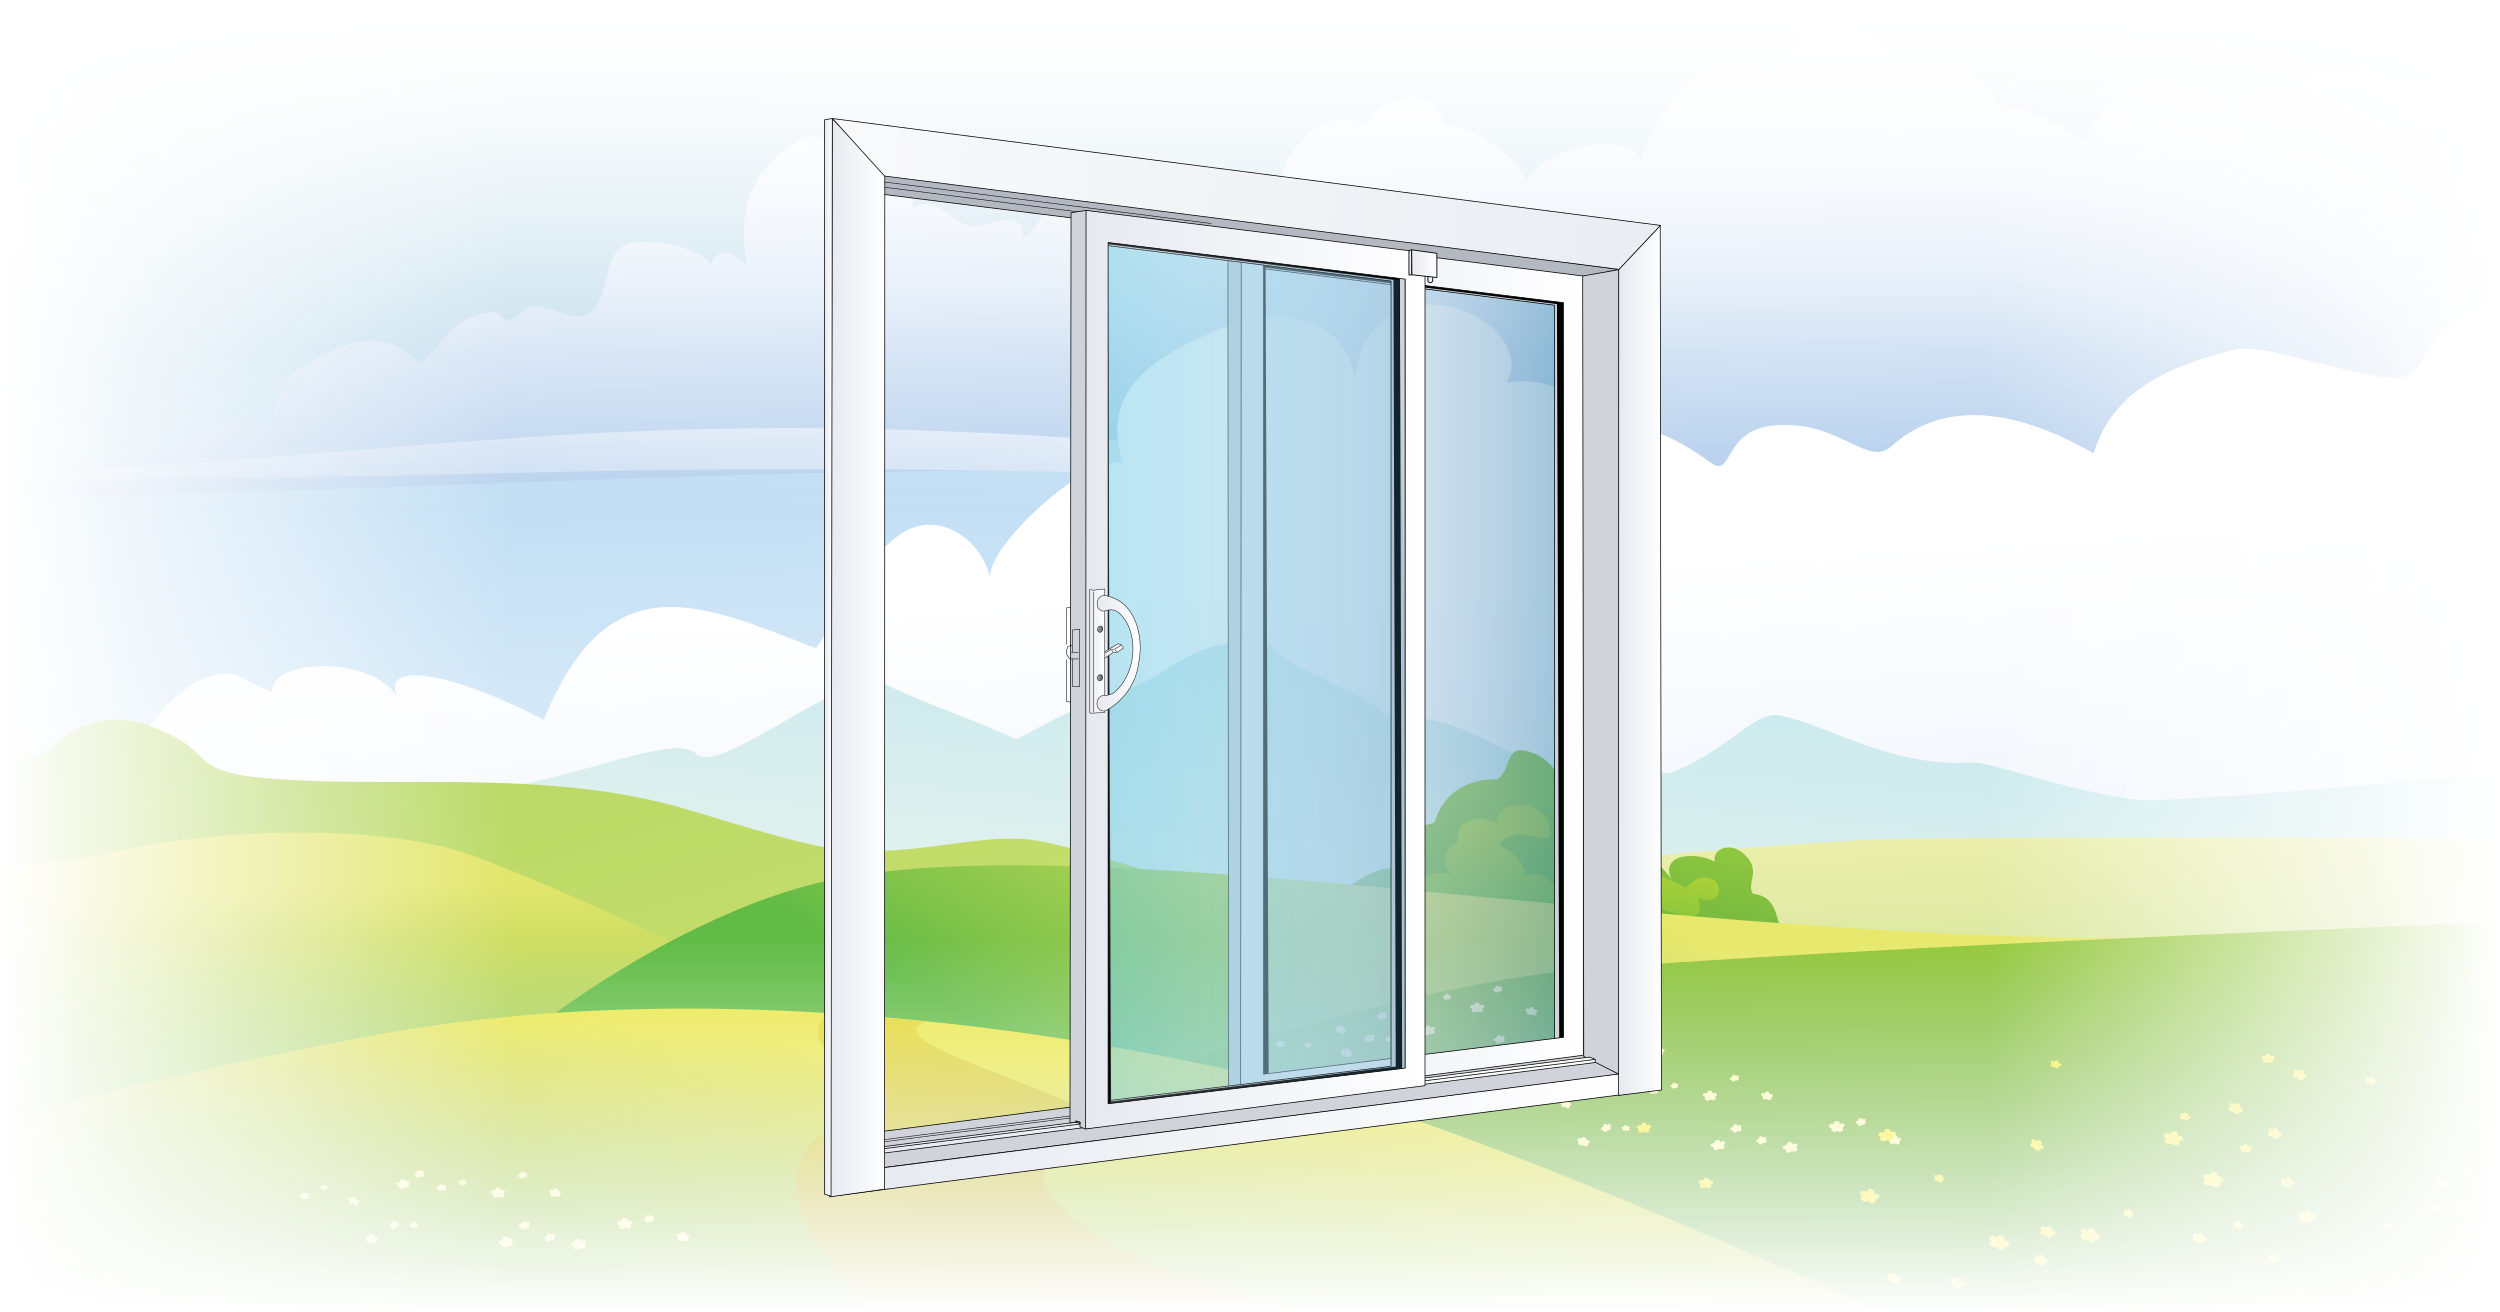 <?xml version="1.0" encoding="utf-8"?>
<!-- Generator: Adobe Illustrator 28.0.0, SVG Export Plug-In . SVG Version: 6.00 Build 0)  -->
<svg version="1.1" xmlns="http://www.w3.org/2000/svg" xmlns:xlink="http://www.w3.org/1999/xlink" x="0px" y="0px"
	 viewBox="0 0 1200 630" style="enable-background:new 0 0 1200 630;" xml:space="preserve">
<rect x="0" y="0" width="1200" height="630" fill="#333333" stroke="none"/>
<style type="text/css">
	.st0{fill-rule:evenodd;clip-rule:evenodd;fill:url(#SVGID_1_);}
	.st1{fill:url(#SVGID_00000172422607688298228470000017957875946267895956_);}
	.st2{fill:url(#SVGID_00000157286978514688214170000000523838408212953001_);}
	.st3{fill:url(#SVGID_00000070817364569577175950000006895034598676594053_);}
	.st4{fill:url(#SVGID_00000011010360443913011500000006929963776044381344_);}
	.st5{fill:url(#SVGID_00000127756671118356594320000009810872949422475944_);}
	.st6{fill:url(#SVGID_00000002378131116502488120000011267766705575231417_);}
	.st7{fill:url(#SVGID_00000101069712255336923610000004217188826651755176_);}
	.st8{fill:url(#SVGID_00000127003405825934810590000011649207546801398414_);}
	.st9{fill:url(#SVGID_00000060005840733858401480000014886318207209028231_);}
	.st10{fill:url(#SVGID_00000173149094994244540420000006081943446301450148_);}
	.st11{fill:url(#SVGID_00000173855059913832121220000014009308703523170705_);}
	.st12{fill:#FCF6B7;}
	.st13{fill:#F8ED3D;}
	.st14{fill:url(#SVGID_00000057135513530731159590000002159053993210520766_);}
	.st15{fill:url(#SVGID_00000134954757823597009740000008007487631896090511_);}
	.st16{fill:url(#SVGID_00000106867730793573507220000014523935441132844435_);}
	.st17{fill:url(#SVGID_00000098925071187587281810000007748616605979417238_);}
	.st18{fill:url(#SVGID_00000054949299600331416550000017715468058320383934_);}
	.st19{fill:url(#SVGID_00000168090765482154176300000002995399897923065525_);}
	.st20{fill:url(#SVGID_00000142148840475549834070000008182921651118781314_);}
	.st21{fill:none;stroke:#FFFFFF;stroke-width:3;stroke-miterlimit:10;}
	.st22{fill:#D0D4DA;stroke:#010101;stroke-width:0.365;stroke-linecap:round;stroke-linejoin:round;}
	.st23{opacity:0.5;fill:url(#SVGID_00000051348045634542533080000001381467856957744782_);enable-background:new    ;}
	.st24{fill:#B4B8C0;stroke:#010101;stroke-width:0.365;stroke-linecap:round;stroke-linejoin:round;}
	.st25{fill:none;stroke:#020202;stroke-width:3.133;stroke-linecap:round;stroke-linejoin:round;stroke-miterlimit:10;}
	
		.st26{fill:url(#SVGID_00000112606117596817570170000004988336180929163907_);stroke:#010101;stroke-width:0.362;stroke-linecap:round;stroke-linejoin:round;}
	.st27{fill:none;stroke:#020202;stroke-width:0.261;stroke-linecap:round;stroke-linejoin:round;stroke-miterlimit:10;}
	
		.st28{fill:url(#SVGID_00000113325727978934297100000013857508572009872012_);stroke:#010101;stroke-width:0.365;stroke-linecap:round;stroke-linejoin:round;}
	
		.st29{fill:url(#SVGID_00000019677182450008131050000013688422253747672485_);stroke:#010101;stroke-width:0.358;stroke-linecap:round;stroke-linejoin:round;}
	
		.st30{fill:url(#SVGID_00000000927705568062040330000003218678850129761203_);stroke:#010101;stroke-width:0.358;stroke-linecap:round;stroke-linejoin:round;}
	
		.st31{fill:url(#SVGID_00000165916322674399753760000001381203059545017263_);stroke:#010101;stroke-width:0.358;stroke-linecap:round;stroke-linejoin:round;}
	
		.st32{fill:url(#SVGID_00000062164643957116290150000014991935571780010392_);stroke:#010101;stroke-width:0.358;stroke-linecap:round;stroke-linejoin:round;}
	
		.st33{fill:url(#SVGID_00000168809061683830847850000015331251760954861443_);stroke:#010101;stroke-width:0.358;stroke-linecap:round;stroke-linejoin:round;}
	.st34{opacity:0.39;fill:url(#SVGID_00000076595908278638716850000007999367230438243499_);enable-background:new    ;}
	.st35{fill:#D0D4DA;stroke:#010101;stroke-width:0.358;stroke-linecap:round;stroke-linejoin:round;}
	.st36{fill:none;stroke:#020202;stroke-width:3.07;stroke-linecap:round;stroke-linejoin:round;stroke-miterlimit:10;}
	.st37{opacity:0.23;fill:url(#SVGID_00000171716868136796570730000015283281963803340212_);enable-background:new    ;}
	
		.st38{fill:url(#SVGID_00000109746742041250977030000010694951592092625058_);stroke:#010101;stroke-width:0.358;stroke-linecap:round;stroke-linejoin:round;}
	
		.st39{fill:url(#SVGID_00000138565646575118646220000004800462211936922545_);stroke:#010101;stroke-width:0.23;stroke-linecap:round;stroke-linejoin:round;}
	
		.st40{fill:url(#SVGID_00000091694928408115677710000016847136610289941691_);stroke:#010101;stroke-width:0.23;stroke-linecap:round;stroke-linejoin:round;}
	
		.st41{fill:url(#SVGID_00000140725448659128249730000006171855356361075114_);stroke:#010101;stroke-width:0.23;stroke-linecap:round;stroke-linejoin:round;}
	.st42{fill:none;stroke:#010101;stroke-width:0.23;stroke-linecap:round;stroke-linejoin:round;}
	
		.st43{fill:url(#SVGID_00000092427534110932078520000016572888618605468046_);stroke:#010101;stroke-width:0.23;stroke-linecap:round;stroke-linejoin:round;}
	
		.st44{fill:url(#SVGID_00000115505656419775272810000000133392205294842260_);stroke:#010101;stroke-width:0.23;stroke-linecap:round;stroke-linejoin:round;}
	
		.st45{fill:url(#SVGID_00000089538341406951299690000004158450467867640719_);stroke:#010101;stroke-width:0.23;stroke-linecap:round;stroke-linejoin:round;}
	.st46{fill:none;stroke:#010101;stroke-width:0.256;stroke-linecap:round;stroke-linejoin:round;}
	
		.st47{fill:url(#SVGID_00000034068056668531724860000003680150462197265816_);stroke:#010101;stroke-width:0.256;stroke-linecap:round;stroke-linejoin:round;}
	.st48{fill:#8F949A;stroke:#010101;stroke-width:0.358;stroke-linecap:round;stroke-linejoin:round;}
	
		.st49{fill:url(#SVGID_00000120558804111977489800000007871048942946641290_);stroke:#010101;stroke-width:0.43;stroke-linecap:round;stroke-linejoin:round;}
	
		.st50{fill:url(#SVGID_00000170243491996842093580000006863550920855042224_);stroke:#010101;stroke-width:0.434;stroke-linecap:round;stroke-linejoin:round;}
	
		.st51{fill:url(#SVGID_00000170985606894649418200000005860322303462660534_);stroke:#010101;stroke-width:0.43;stroke-linecap:round;stroke-linejoin:round;}
</style>
<g id="Background">
	<g>
		<g>
			
				<linearGradient id="SVGID_1_" gradientUnits="userSpaceOnUse" x1="1707.127" y1="-410.522" x2="1732.524" y2="528.607" gradientTransform="matrix(0.984 0 0 0.962 -1095.217 50.325)">
				<stop  offset="0" style="stop-color:#4597A4"/>
				<stop  offset="0.646" style="stop-color:#C3DFF4"/>
				<stop  offset="1" style="stop-color:#FFFFFF"/>
			</linearGradient>
			<rect x="-28.5" y="-40.4" class="st0" width="1260.5" height="590"/>
			<g>
				
					<linearGradient id="SVGID_00000003106522001821687000000015338699919925850249_" gradientUnits="userSpaceOnUse" x1="623.561" y1="480.722" x2="592.717" y2="-43.612">
					<stop  offset="0" style="stop-color:#77ABDC"/>
					<stop  offset="0.304" style="stop-color:#9ABEE5"/>
					<stop  offset="0.98" style="stop-color:#FAFBFE"/>
					<stop  offset="1" style="stop-color:#FFFFFF"/>
				</linearGradient>
				<path style="fill:url(#SVGID_00000003106522001821687000000015338699919925850249_);" d="M-26.2,227.9
					c60.9-6.3,101.3-12.9,107-8.1c10-15.3,34.9-23,53.3-14c-8.9-19.4,10.4-30.9,22.6-36.3c19.2-8.5,29.6-8.9,45.3,5.1
					c13.9-13.5,15.4-22.2,33.8-24.8c3.5-0.5,5.1,3.9,8.8,3.7c3.6-0.2,6.5-6.1,10.5-6.4c6.7-0.5,19.9,6,24.6,4.6
					c14.4-4.2,8.4-29.6,20.6-34.1c12.3-4.4,36.2,1.8,40.9,9.2c3.4-8.8,11.1-5.6,17.1,0.4c-2.3-16.9-2.7-33.5,10.9-48.6
					c12.1-13.5,32.1-23.8,40.1,7.1c7.7-20.1,33.1,1.3,28.3,14.8c10.7-8.2,18.6,5.6,28.1,8.2c5.2,1.4,27.6-10.9,24.9,6.3
					c13.1-8.2,12-29.3,31-29.7c7.9-0.2,30.3,8.1,33.4,13.9c-0.1-14.9,20.8-4.5,28.9-2c8.9,2.8,22.3,2.8,32.2,9
					c-13.1-17.9,15.9-61.3,39.3-46.2c6.7-14.7,36.1-20.7,37.2,0c12.6-0.6,37,15.4,40.2,27.2c4.9-14.4,48.5-26.5,54.7-10.2
					c18.6-55.7,55.6-46.6,63.9-38c5.3-16.3,17.5-16.7,11.6-25.8c8-10.3,42.1,1.7,47.5,21c12.8-4.3,29.8-12.3,49.1,16.7
					c8.8-2.3,34.2,11.4,41.3,17.2c4.6-17,32-43.9,69.9-14.7c9.5-5.3,18.8-18.2,62.5-17.2c40.1,8.6,99.7,2.6,99.7,2.6l-4.2,179.7
					c0,0-647.4,13.6-672,10.6c-88.5-10.7-393.6,8.8-583.2,10.3V227.9z"/>
				
					<linearGradient id="SVGID_00000036972628284558910150000002412974932625310364_" gradientUnits="userSpaceOnUse" x1="514.887" y1="426.869" x2="530.186" y2="153.03">
					<stop  offset="0" style="stop-color:#77ABDC"/>
					<stop  offset="0.304" style="stop-color:#9ABEE5"/>
					<stop  offset="0.98" style="stop-color:#FAFBFE"/>
					<stop  offset="1" style="stop-color:#FFFFFF"/>
				</linearGradient>
				<path style="fill:url(#SVGID_00000036972628284558910150000002412974932625310364_);" d="M-26.2,229.1
					c242.2,3.1,288.8-7.4,531.4-2.7c102.4,2,530.6,51.9,573.1-1.5c-55.9,20-481-9.9-583.2-15.9C281.7,196.9,202.4,219-26.2,229.1z"
					/>
				
					<linearGradient id="SVGID_00000060722271342653762360000012827018262609733522_" gradientUnits="userSpaceOnUse" x1="665.667" y1="1379.4" x2="594.879" y2="280.342">
					<stop  offset="0" style="stop-color:#97C0E6"/>
					<stop  offset="0.4" style="stop-color:#BCD4EF"/>
					<stop  offset="1" style="stop-color:#FFFFFF"/>
				</linearGradient>
				<path style="fill:url(#SVGID_00000060722271342653762360000012827018262609733522_);" d="M-30.3,503.2
					c0,0,50.2-140.8,68.2-135.2c24.7,7.7,34-32.7,61.3-42.7c15.1-5.5,15.6,1.4,31.3,6.7c0-16.7,50.7-17.3,61.2,4.2
					c-10.8-18,19.5-16.5,69.3,9.3c31.4-76.7,75.6-55.8,130.8-34.2c11.1-16.4,28.9-55.4,50.4-59.1c13.7-2.4,28.7,8,33,24.8
					c-0.6-16.5,49.4-60.8,63.9-54.5c-11.4-34.5,13.1-51.7,49.9-65.8c24.2-9.3,53.8-6.7,61.7,24.4c0.5-18,14.5-31.9,26.2-34.1
					c30-5.8,57,19.2,46.2,36.7c28.7-4.8,50.6,18,34.4,27.3c25.8-9.3,37.2-7.6,63.7,11.1c10.9,7.7,5.4-15.2,29.7-17.8
					c31.3-3.4,45.5,20.4,56.9,10c20.8-18.9,52.5-22.3,97.1,3.3c6.8-21.3,22.3-39.1,68.4-49.9c14.1-3.3,63.6,16,79.5,13.5
					c15.9-2.5,4.5-25.5,46.5-36c9.4-0.3,33.6,10.9,33.6,10.9l-4.1,362.9c0,0-924.8-23.9-1064.1-27.5C117.5,490.4-30,609.3-30,609.3
					L-30.3,503.2z"/>
			</g>
		</g>
		<g>
			
				<linearGradient id="SVGID_00000154413715692604779030000016997423432280357037_" gradientUnits="userSpaceOnUse" x1="634.615" y1="695.838" x2="675.216" y2="204.106">
				<stop  offset="0.197" style="stop-color:#FEFDEE"/>
				<stop  offset="0.603" style="stop-color:#DAEFEE"/>
				<stop  offset="1" style="stop-color:#B5E2ED"/>
			</linearGradient>
			<path style="fill:url(#SVGID_00000154413715692604779030000016997423432280357037_);" d="M1232.5,442.4c0,0-894.9-0.9-1153.2-8.4
				c0,0,96.6-51.5,120.3-51.6c65.7-0.5,122.4-32.8,134.6-20.5c10.8,10.9,68.6-39.1,88.7-34.4c24.1,11.6,37.3,14.9,65.1,27.4
				c18.9-10.5,29-15.6,56.9-25.5c21.5-9.1,30.6-25.6,65.4-19.4c7.2,11.5,51.7,24.9,53.5,33c34.1,2.1,37.2,6.2,74.6,24.9
				c15.3,7.6,43.2,0.7,62.8,3.3c28.8-10.5,42.1-32.4,55.2-27.2c19.3,3.5,51.6,24.6,90,22c9.2-0.6,41.5,12.8,80,18
				c14.7,2,205.6-15.4,205.6-15.4L1232.5,442.4z"/>
			
				<linearGradient id="SVGID_00000088852150665354740420000007815048181427564174_" gradientUnits="userSpaceOnUse" x1="748.302" y1="391.847" x2="769.554" y2="800.351">
				<stop  offset="0" style="stop-color:#F0F1AE"/>
				<stop  offset="0.244" style="stop-color:#D4E59F"/>
				<stop  offset="0.774" style="stop-color:#8BCA7F"/>
				<stop  offset="1" style="stop-color:#66BF70"/>
			</linearGradient>
			<path style="fill:url(#SVGID_00000088852150665354740420000007815048181427564174_);" d="M1231.3,402.5c0,0-293.9-1.7-338.7,0.8
				c-160.7,9-509.9,48.3-621.3,94.2c102.3,30.1,961.8,85.3,961.8,85.3L1231.3,402.5z"/>
		</g>
		
			<linearGradient id="SVGID_00000155130397593959838210000015486060234293192883_" gradientUnits="userSpaceOnUse" x1="462.198" y1="863.212" x2="107.752" y2="-297.6">
			<stop  offset="0" style="stop-color:#E7EA7F"/>
			<stop  offset="1" style="stop-color:#80C345"/>
		</linearGradient>
		<path style="fill:url(#SVGID_00000155130397593959838210000015486060234293192883_);" d="M-28.8,394c0,0,27.5-38.8,45.9-30.9
			c1.7,0.7,16-14.6,31.5-17.1c14.8-2.4,26.8,3.5,34.8,7.5c16.2,8.1,10.8,16.5,39.8,19.6c60,6.4,138.1-5.4,207.8,15.8
			c32.2,9.7,56.6,17.1,71.2,18.7c36.6,4.1,65.8-7.7,93-4.5c31.1,3.6,213.8,68.6,222.9,69.9l-121,0.6c-35.5,2.9-627.1,5.9-627.1,5.9
			L-28.8,394z"/>
		
			<linearGradient id="SVGID_00000174573860298233873750000017711608194005856185_" gradientUnits="userSpaceOnUse" x1="210.689" y1="425.315" x2="212.738" y2="558.518">
			<stop  offset="0" style="stop-color:#E2E66C"/>
			<stop  offset="0.271" style="stop-color:#C6DB60"/>
			<stop  offset="0.858" style="stop-color:#7DC248"/>
			<stop  offset="1" style="stop-color:#68BD45"/>
		</linearGradient>
		<path style="fill:url(#SVGID_00000174573860298233873750000017711608194005856185_);" d="M-29.5,417.7c0,0,64-3.6,75.8-6.7
			c56.9-14.9,138.1-15.1,178.9-0.9c29.6,10.3,165.5,68.8,230.2,114.7C415.9,544.7-30,588.3-30,588.3L-29.5,417.7z"/>
		<g>
			
				<linearGradient id="SVGID_00000166647293126121768790000006242615617590760623_" gradientUnits="userSpaceOnUse" x1="-4093.229" y1="515.314" x2="-4121.755" y2="636.551" gradientTransform="matrix(1 2.200000e-03 -2.200000e-03 1 4858.544 -117.983)">
				<stop  offset="1.657500e-02" style="stop-color:#90C73E"/>
				<stop  offset="1" style="stop-color:#429B45"/>
			</linearGradient>
			<path style="fill:url(#SVGID_00000166647293126121768790000006242615617590760623_);" d="M773.7,399.3c6.6,1.6,9.1,9.2,9.3,12.8
				c3.5-8,16.5,5.3,19.3,10.1c-5.9-13.2,13-13.1,20.8-8.6c-1.3-6.1,7.1-9.5,13.4-4.2c9.8,8.3,1.4,14.1,4.9,19.6
				c6.6,0.9,9.8,3.7,12.1,12.8c1,4.2,13.1,8.2,6.6,10.2c-7.9,2.4-189.7,16.5-214.2,0c-19.5-13.1,8.7-37.7,25.2-35.2
				c-4.4-6,3.4-19.1,17.4-21.9c3.9-13.2,14.3-21.2,30.4-20.8c7.5-5.9,2.7-18.1,17.1-12.6c10.3,3.9,16.9,16.2,14.5,25.8
				C760.5,373.5,775.1,391.9,773.7,399.3z"/>
			
				<linearGradient id="SVGID_00000075157732433010494170000018152167889808537489_" gradientUnits="userSpaceOnUse" x1="-4036.825" y1="772.378" x2="-4043.639" y2="817.802" gradientTransform="matrix(0.999 3.240000e-02 -3.240000e-02 0.999 4815.189 -233.677)">
				<stop  offset="0" style="stop-color:#ADD136"/>
				<stop  offset="1" style="stop-color:#71BF44"/>
			</linearGradient>
			<path style="fill:url(#SVGID_00000075157732433010494170000018152167889808537489_);" d="M770.1,433.4
				c-13.4,3.1-24.5,18.8-50.7,2.3c-11.8-7.4-21.5,6.2-31.8,2c-17.6-7.1-5.3-22.1,9.6-17.9c-7-5.2-2.5-13.8,2.8-15.7
				c-2.6-13.2,14.1-11.9,18.6-9.2c-0.9-11.8,23.7-12.3,25.5,3.7c1.2,10.1-16.3-4.8-23.9,6.3c-1.2,2.4,9.1,2.7,12.3,15.7
				c9.2-4.6,14.6,6.8,18.5,9c4.5-5.7,12.8-0.3,18.2,1.5c-8.9-10.1,5.4-7.8,11.1-5.1c1.3-5,3.7-13.4,28.8,0c5.2-4.3,6.1-4.9,9.2-4.9
				c9.8,0,9.3,14.8-3.1,9.9c2.6,11.4-3.8,9.3-12.3,7.1C793.2,435.7,775.9,432,770.1,433.4z"/>
		</g>
		
			<linearGradient id="SVGID_00000090997426652971349640000008983189358937891259_" gradientUnits="userSpaceOnUse" x1="719.654" y1="382.708" x2="610.166" y2="572.347">
			<stop  offset="5.618000e-02" style="stop-color:#E7E86C"/>
			<stop  offset="0.295" style="stop-color:#CBDD60"/>
			<stop  offset="0.811" style="stop-color:#82C44A"/>
			<stop  offset="1" style="stop-color:#61BB46"/>
		</linearGradient>
		<path style="fill:url(#SVGID_00000090997426652971349640000008983189358937891259_);" d="M190.7,557.6
			c36.2-50.9,136.9-123,214.5-136.5c147-25.5,449.4,42.9,695.4,26.4c17.4,80.2-269,106.5-269,106.5L190.7,557.6z"/>
		
			<linearGradient id="SVGID_00000144296580319910441240000012224925807620326287_" gradientUnits="userSpaceOnUse" x1="702.45" y1="435.045" x2="689.22" y2="716.178">
			<stop  offset="0" style="stop-color:#97C93D"/>
			<stop  offset="1" style="stop-color:#3B9544"/>
		</linearGradient>
		<path style="fill:url(#SVGID_00000144296580319910441240000012224925807620326287_);" d="M152.3,652.3
			c96.7-8.8,376.6-152.1,580.3-183.8c67.9-10.6,500.5-27.3,500.5-27.3l-1,211.2H152.3z"/>
		<g>
			<g>
				<path class="st12" d="M709.6,509.2c1.2,0.4,1.9-0.6,1.9-0.6s1.3,0.6,2.3-0.3c0.9-0.9-0.2-1.6-0.2-1.6s1.2-0.3,0.7-1.2
					c-0.6-1.1-2.2-0.1-2.2-0.1s-0.1-1.5-1.7-1c-1.5,0.5-0.9,1.5-0.9,1.5s-1.9-0.2-2,1c-0.1,1.2,1.3,0.8,1.3,0.8
					S708.4,508.8,709.6,509.2z"/>
				<path class="st12" d="M793.8,506.1c0.9,0.7,1.9,0,1.9,0s1,0.9,2,0.4c1.1-0.5,0.3-1.5,0.3-1.5s1.1,0.1,1-0.8
					c-0.2-1.1-1.9-0.7-1.9-0.7s0.3-1.3-1.1-1.4c-1.4,0-1.2,1-1.2,1s-1.6-0.7-2,0.3c-0.4,1,0.9,1.1,0.9,1.1S792.9,505.4,793.8,506.1z
					"/>
				<path class="st12" d="M718.7,500.9c1,0.3,1.5-0.6,1.5-0.6s1.1,0.4,1.8-0.3c0.7-0.8-0.3-1.3-0.3-1.3s0.9-0.3,0.5-1
					c-0.5-0.8-1.7,0-1.7,0s-0.2-1.2-1.4-0.7c-1.2,0.5-0.6,1.2-0.6,1.2s-1.5,0-1.5,0.9c0,0.9,1.1,0.6,1.1,0.6
					S717.7,500.6,718.7,500.9z"/>
				<path class="st12" d="M644.3,506.7c0.8,0.8,1.8,0.2,1.8,0.2s0.9,1,1.9,0.6c1-0.4,0.4-1.4,0.4-1.4s1.1,0.2,1-0.7
					c-0.1-1.1-1.7-0.9-1.7-0.9s0.4-1.3-1-1.4c-1.4-0.2-1.2,0.9-1.2,0.9s-1.5-0.9-1.9,0.1c-0.4,0.9,0.8,1.2,0.8,1.2
					S643.4,505.9,644.3,506.7z"/>
				<path class="st12" d="M766,500.3c1.2,0.7,2.2-0.3,2.2-0.3s1.3,0.9,2.4,0.1c1.2-0.8,0.1-1.8,0.1-1.8s1.3-0.1,1-1.1
					c-0.4-1.3-2.3-0.5-2.3-0.5s0.2-1.6-1.5-1.4c-1.7,0.2-1.2,1.4-1.2,1.4s-2-0.6-2.3,0.7c-0.3,1.3,1.2,1.2,1.2,1.2
					S764.9,499.7,766,500.3z"/>
				<path class="st12" d="M778.8,497.6c0.9,0.2,1.4-0.6,1.4-0.6s1,0.4,1.6-0.4c0.6-0.7-0.3-1.2-0.3-1.2s0.8-0.3,0.4-0.9
					c-0.5-0.7-1.6,0.1-1.6,0.1s-0.2-1.1-1.3-0.6c-1.1,0.4-0.5,1.1-0.5,1.1s-1.4,0-1.3,0.9c0.1,0.8,1,0.5,1,0.5
					S777.9,497.4,778.8,497.6z"/>
				<path class="st12" d="M656.7,500.5c0.9,0.1,1.3-0.8,1.3-0.8s1.1,0.2,1.6-0.6c0.5-0.8-0.5-1.1-0.5-1.1s0.8-0.4,0.3-1
					c-0.6-0.7-1.6,0.3-1.6,0.3s-0.4-1-1.4-0.4c-1,0.6-0.3,1.2-0.3,1.2s-1.4,0.2-1.2,1.1c0.2,0.8,1.1,0.4,1.1,0.4
					S655.8,500.5,656.7,500.5z"/>
				<path class="st12" d="M744.4,510.5c1.3,0.4,2-0.7,2-0.7s1.4,0.7,2.4-0.2c1-0.9-0.3-1.7-0.3-1.7s1.2-0.3,0.7-1.2
					c-0.6-1.1-2.3-0.1-2.3-0.1s-0.2-1.5-1.8-1.1c-1.6,0.5-0.9,1.5-0.9,1.5s-2-0.2-2,1c0,1.2,1.4,0.9,1.4,0.9
					S743.2,510.1,744.4,510.5z"/>
				<path class="st12" d="M665.7,500c0.7,0.4,1.2-0.2,1.2-0.2s0.7,0.5,1.4,0.1c0.6-0.4,0-1,0-1s0.7-0.1,0.5-0.6
					c-0.3-0.7-1.3-0.2-1.3-0.2s0-0.9-0.9-0.8c-0.9,0.1-0.6,0.8-0.6,0.8s-1.1-0.3-1.2,0.4c-0.1,0.7,0.7,0.6,0.7,0.6
					S665,499.6,665.7,500z"/>
				<path class="st12" d="M731.4,506.7c0.9,0.1,1.3-0.8,1.3-0.8s1.1,0.3,1.6-0.5c0.6-0.8-0.4-1.2-0.4-1.2s0.8-0.4,0.3-1
					c-0.6-0.7-1.6,0.2-1.6,0.2s-0.3-1.1-1.4-0.5c-1,0.6-0.4,1.2-0.4,1.2s-1.5,0.2-1.3,1c0.1,0.9,1.1,0.4,1.1,0.4
					S730.4,506.6,731.4,506.7z"/>
				<path class="st12" d="M684.4,496.8c1.1,0.4,1.8-0.6,1.8-0.6s1.2,0.6,2.1-0.2c0.9-0.8-0.2-1.5-0.2-1.5s1.1-0.3,0.7-1.1
					c-0.5-1-2-0.1-2-0.1s-0.1-1.3-1.5-0.9c-1.4,0.4-0.8,1.3-0.8,1.3s-1.7-0.2-1.8,0.9c0,1.1,1.2,0.8,1.2,0.8
					S683.3,496.5,684.4,496.8z"/>
				<path class="st12" d="M733.3,486.9c0.8,0.6,1.7,0,1.7,0s0.9,0.8,1.8,0.4c1-0.4,0.2-1.3,0.2-1.3s1,0.1,0.9-0.7
					c-0.2-1-1.7-0.7-1.7-0.7s0.3-1.2-1-1.2c-1.3,0-1.1,0.9-1.1,0.9s-1.5-0.7-1.8,0.3c-0.3,0.9,0.8,1,0.8,1S732.5,486.2,733.3,486.9z
					"/>
				<path class="st12" d="M662.5,489.5c0.9,0.2,1.4-0.6,1.4-0.6s1,0.4,1.6-0.3c0.6-0.7-0.3-1.2-0.3-1.2s0.8-0.3,0.5-0.9
					c-0.5-0.8-1.6,0-1.6,0s-0.2-1.1-1.3-0.6c-1.1,0.4-0.6,1.1-0.6,1.1s-1.4,0-1.4,0.8c0,0.9,1,0.5,1,0.5S661.6,489.3,662.5,489.5z"
					/>
				<path class="st12" d="M641.7,495.4c0.8,0.7,1.6,0.2,1.6,0.2s0.8,0.9,1.7,0.6c0.9-0.3,0.3-1.3,0.3-1.3s1,0.2,0.9-0.6
					c-0.1-1-1.6-0.8-1.6-0.8s0.3-1.1-0.9-1.3c-1.2-0.2-1.1,0.8-1.1,0.8s-1.4-0.8-1.7,0.1c-0.4,0.9,0.7,1.1,0.7,1.1
					S640.9,494.7,641.7,495.4z"/>
				<path class="st12" d="M707.1,485.8c1.1,0.6,2-0.3,2-0.3s1.2,0.8,2.2,0.1c1.1-0.7,0.1-1.6,0.1-1.6s1.2-0.1,0.9-1
					c-0.3-1.2-2.1-0.5-2.1-0.5s0.2-1.5-1.4-1.3c-1.6,0.2-1.1,1.3-1.1,1.3s-1.8-0.5-2.1,0.6c-0.3,1.2,1.1,1.1,1.1,1.1
					S706,485.1,707.1,485.8z"/>
				<path class="st12" d="M718.2,476.4c0.8,0.2,1.2-0.5,1.2-0.5s0.9,0.3,1.5-0.3c0.6-0.6-0.3-1-0.3-1s0.8-0.3,0.4-0.8
					c-0.5-0.7-1.4,0.1-1.4,0.1s-0.2-1-1.2-0.6c-1,0.4-0.5,1-0.5,1s-1.3,0-1.2,0.8c0.1,0.8,0.9,0.5,0.9,0.5S717.4,476.2,718.2,476.4z
					"/>
				<path class="st12" d="M613.8,502.8c0.8,0.2,1.3-0.5,1.3-0.5s0.9,0.4,1.5-0.2c0.6-0.6-0.3-1.1-0.3-1.1s0.8-0.2,0.4-0.8
					c-0.5-0.7-1.5,0-1.5,0s-0.2-1-1.2-0.6c-1,0.4-0.5,1-0.5,1s-1.3,0-1.3,0.7c0,0.8,0.9,0.5,0.9,0.5S612.9,502.6,613.8,502.8z"/>
				<path class="st12" d="M693.7,479.9c0.7,0.2,1.1-0.4,1.1-0.4s0.7,0.3,1.3-0.1c0.5-0.5-0.1-0.9-0.1-0.9s0.7-0.2,0.4-0.7
					c-0.3-0.6-1.2-0.1-1.2-0.1s-0.1-0.8-0.9-0.6c-0.8,0.3-0.5,0.8-0.5,0.8s-1.1-0.1-1.1,0.6c0,0.6,0.7,0.5,0.7,0.5
					S693.1,479.7,693.7,479.9z"/>
				<path class="st12" d="M626.8,502.8c0.6,0.3,1.1-0.2,1.1-0.2s0.7,0.4,1.2,0.1c0.6-0.4,0-0.9,0-0.9s0.7-0.1,0.5-0.6
					c-0.2-0.6-1.2-0.2-1.2-0.2s0-0.8-0.8-0.7c-0.8,0.1-0.6,0.7-0.6,0.7s-1-0.3-1.1,0.4c-0.1,0.6,0.6,0.6,0.6,0.6
					S626.2,502.5,626.8,502.8z"/>
				<path class="st12" d="M679,482.3c0.8,0.3,1.3-0.3,1.3-0.3s0.9,0.5,1.6,0c0.7-0.5-0.1-1.1-0.1-1.1s0.8-0.1,0.5-0.8
					c-0.3-0.8-1.5-0.2-1.5-0.2s0-1-1.1-0.8c-1.1,0.2-0.7,0.9-0.7,0.9s-1.3-0.2-1.4,0.6c-0.1,0.8,0.9,0.6,0.9,0.6
					S678.2,481.9,679,482.3z"/>
			</g>
			<g>
				<path class="st12" d="M823.2,552c1.2,0.4,1.9-0.6,1.9-0.6s1.3,0.6,2.3-0.3c0.9-0.9-0.2-1.6-0.2-1.6s1.2-0.3,0.7-1.2
					c-0.6-1.1-2.2-0.1-2.2-0.1s-0.1-1.5-1.7-1c-1.5,0.5-0.9,1.5-0.9,1.5s-1.9-0.2-2,1c-0.1,1.2,1.3,0.8,1.3,0.8S822,551.6,823.2,552
					z"/>
				<path class="st12" d="M907.4,548.8c0.9,0.7,1.9,0,1.9,0s1,0.9,2,0.4c1.1-0.5,0.3-1.5,0.3-1.5s1.1,0.1,1-0.8
					c-0.2-1.1-1.9-0.7-1.9-0.7s0.3-1.3-1.1-1.4c-1.4,0-1.2,1-1.2,1s-1.6-0.7-2,0.3c-0.4,1,0.9,1.1,0.9,1.1S906.4,548.1,907.4,548.8z
					"/>
				<path class="st12" d="M832.3,543.6c1,0.3,1.5-0.6,1.5-0.6s1.1,0.4,1.8-0.3c0.7-0.8-0.3-1.3-0.3-1.3s0.9-0.3,0.5-1
					c-0.5-0.8-1.7,0-1.7,0s-0.2-1.2-1.4-0.7c-1.2,0.5-0.6,1.2-0.6,1.2s-1.5,0-1.5,0.9c0,0.9,1.1,0.6,1.1,0.6
					S831.3,543.4,832.3,543.6z"/>
				<path class="st12" d="M757.9,549.4c0.8,0.8,1.8,0.2,1.8,0.2s0.9,1,1.9,0.6c1-0.4,0.4-1.4,0.4-1.4s1.1,0.2,1-0.7
					c-0.1-1.1-1.7-0.9-1.7-0.9s0.4-1.3-1-1.4c-1.4-0.2-1.2,0.9-1.2,0.9s-1.5-0.9-1.9,0.1c-0.4,0.9,0.8,1.2,0.8,1.2
					S757,548.7,757.9,549.4z"/>
				<path class="st12" d="M879.6,543.1c1.2,0.7,2.2-0.3,2.2-0.3s1.3,0.9,2.4,0.1c1.2-0.8,0.1-1.8,0.1-1.8s1.3-0.1,1-1.1
					c-0.4-1.3-2.3-0.5-2.3-0.5s0.2-1.6-1.5-1.4c-1.7,0.2-1.2,1.4-1.2,1.4s-2-0.6-2.3,0.7c-0.3,1.3,1.2,1.2,1.2,1.2
					S878.5,542.4,879.6,543.1z"/>
				<path class="st12" d="M892.4,540.4c0.9,0.2,1.4-0.6,1.4-0.6s1,0.4,1.6-0.4c0.6-0.7-0.3-1.2-0.3-1.2s0.8-0.3,0.4-0.9
					c-0.5-0.7-1.6,0.1-1.6,0.1s-0.2-1.1-1.3-0.6c-1.1,0.4-0.5,1.1-0.5,1.1s-1.4,0-1.3,0.9c0.1,0.8,1,0.5,1,0.5
					S891.5,540.1,892.4,540.4z"/>
				<path class="st12" d="M770.3,543.3c0.9,0.1,1.3-0.8,1.3-0.8s1.1,0.2,1.6-0.6c0.5-0.8-0.5-1.1-0.5-1.1s0.8-0.4,0.3-1
					c-0.6-0.7-1.6,0.3-1.6,0.3s-0.4-1-1.4-0.4c-1,0.6-0.3,1.2-0.3,1.2s-1.4,0.2-1.2,1.1c0.2,0.8,1.1,0.4,1.1,0.4
					S769.4,543.2,770.3,543.3z"/>
				<path class="st12" d="M858,553.2c1.3,0.4,2-0.7,2-0.7s1.4,0.7,2.4-0.2c1-0.9-0.3-1.7-0.3-1.7s1.2-0.3,0.7-1.2
					c-0.6-1.1-2.3-0.1-2.3-0.1s-0.2-1.5-1.8-1.1c-1.6,0.5-0.9,1.5-0.9,1.5s-2-0.2-2,1c0,1.2,1.4,0.9,1.4,0.9S856.7,552.8,858,553.2z
					"/>
				<path class="st12" d="M779.3,542.7c0.7,0.4,1.2-0.2,1.2-0.2s0.7,0.5,1.4,0.1c0.6-0.4,0-1,0-1s0.7-0.1,0.5-0.6
					c-0.3-0.7-1.3-0.2-1.3-0.2s0-0.9-0.9-0.8c-0.9,0.1-0.6,0.8-0.6,0.8s-1.1-0.3-1.2,0.4c-0.1,0.7,0.7,0.6,0.7,0.6
					S778.6,542.3,779.3,542.7z"/>
				<path class="st12" d="M844.9,549.4c0.9,0.1,1.3-0.8,1.3-0.8s1.1,0.3,1.6-0.5c0.6-0.8-0.4-1.2-0.4-1.2s0.8-0.4,0.3-1
					c-0.6-0.7-1.6,0.2-1.6,0.2s-0.3-1.1-1.4-0.5c-1,0.6-0.4,1.2-0.4,1.2s-1.5,0.2-1.3,1c0.1,0.9,1.1,0.4,1.1,0.4
					S844,549.3,844.9,549.4z"/>
				<path class="st12" d="M773.8,523.9c1.1,0.4,1.8-0.6,1.8-0.6s1.2,0.6,2.1-0.2c0.9-0.8-0.2-1.5-0.2-1.5s1.1-0.3,0.7-1.1
					c-0.5-1-2-0.1-2-0.1s-0.1-1.3-1.5-0.9c-1.4,0.4-0.8,1.3-0.8,1.3s-1.7-0.2-1.8,0.9c0,1.1,1.2,0.8,1.2,0.8
					S772.7,523.6,773.8,523.9z"/>
				<path class="st12" d="M846.4,527.5c0.8,0.6,1.7,0,1.7,0s0.9,0.8,1.8,0.4c1-0.4,0.2-1.3,0.2-1.3s1,0.1,0.9-0.7
					c-0.2-1-1.7-0.7-1.7-0.7s0.3-1.2-1-1.2c-1.3,0-1.1,0.9-1.1,0.9s-1.5-0.7-1.8,0.3c-0.3,0.9,0.8,1,0.8,1S845.6,526.8,846.4,527.5z
					"/>
				<path class="st12" d="M782.2,518.8c0.9,0.2,1.4-0.6,1.4-0.6s1,0.4,1.6-0.3c0.6-0.7-0.3-1.2-0.3-1.2s0.8-0.3,0.5-0.9
					c-0.5-0.8-1.6,0-1.6,0s-0.2-1.1-1.3-0.6c-1.1,0.4-0.6,1.1-0.6,1.1s-1.4,0-1.4,0.8c0,0.9,1,0.5,1,0.5S781.3,518.6,782.2,518.8z"
					/>
				<path class="st12" d="M749.7,531.1c0.8,0.7,1.6,0.2,1.6,0.2s0.8,0.9,1.7,0.6c0.9-0.3,0.3-1.3,0.3-1.3s1,0.2,0.9-0.6
					c-0.1-1-1.6-0.8-1.6-0.8s0.3-1.1-0.9-1.3c-1.2-0.2-1.1,0.8-1.1,0.8s-1.4-0.8-1.7,0.1c-0.4,0.9,0.7,1.1,0.7,1.1
					S748.9,530.4,749.7,531.1z"/>
				<path class="st12" d="M818.9,528.1c1.1,0.6,2-0.3,2-0.3s1.2,0.8,2.2,0.1c1.1-0.7,0.1-1.6,0.1-1.6s1.2-0.1,0.9-1
					c-0.3-1.2-2.1-0.5-2.1-0.5s0.2-1.5-1.4-1.3c-1.6,0.2-1.1,1.3-1.1,1.3s-1.8-0.5-2.1,0.6c-0.3,1.2,1.1,1.1,1.1,1.1
					S817.8,527.5,818.9,528.1z"/>
				<path class="st12" d="M831.8,519.1c0.8,0.2,1.2-0.5,1.2-0.5s0.9,0.3,1.5-0.3c0.6-0.6-0.3-1-0.3-1s0.8-0.3,0.4-0.8
					c-0.5-0.7-1.4,0.1-1.4,0.1s-0.2-1-1.2-0.6c-1,0.4-0.5,1-0.5,1s-1.3,0-1.2,0.8c0.1,0.8,0.9,0.5,0.9,0.5S831,518.9,831.8,519.1z"
					/>
				<path class="st12" d="M727,529c0.8,0.2,1.3-0.5,1.3-0.5s0.9,0.4,1.5-0.2c0.6-0.6-0.3-1.1-0.3-1.1s0.8-0.2,0.4-0.8
					c-0.5-0.7-1.5,0-1.5,0s-0.2-1-1.2-0.6c-1,0.4-0.5,1-0.5,1s-1.3,0-1.3,0.7c0,0.8,0.9,0.5,0.9,0.5S726.2,528.8,727,529z"/>
				<path class="st12" d="M802.8,522.5c0.7,0.2,1.1-0.4,1.1-0.4s0.7,0.3,1.3-0.1c0.5-0.5-0.1-0.9-0.1-0.9s0.7-0.2,0.4-0.7
					c-0.3-0.6-1.2-0.1-1.2-0.1s-0.1-0.8-0.9-0.6c-0.8,0.3-0.5,0.8-0.5,0.8s-1.1-0.1-1.1,0.6c0,0.6,0.7,0.5,0.7,0.5
					S802.2,522.2,802.8,522.5z"/>
				<path class="st12" d="M736.2,524.6c0.6,0.3,1.1-0.2,1.1-0.2s0.7,0.4,1.2,0.1c0.6-0.4,0-0.9,0-0.9s0.7-0.1,0.5-0.6
					c-0.2-0.6-1.2-0.2-1.2-0.2s0-0.8-0.8-0.7c-0.8,0.1-0.6,0.7-0.6,0.7s-1-0.3-1.1,0.4c-0.1,0.6,0.6,0.6,0.6,0.6
					S735.6,524.2,736.2,524.6z"/>
				<path class="st12" d="M792.5,525c0.8,0.3,1.3-0.3,1.3-0.3s0.9,0.5,1.6,0c0.7-0.5-0.1-1.1-0.1-1.1s0.8-0.1,0.5-0.8
					c-0.3-0.8-1.5-0.2-1.5-0.2s0-1-1.1-0.8c-1.1,0.2-0.7,0.9-0.7,0.9s-1.3-0.2-1.4,0.6c-0.1,0.8,0.9,0.6,0.9,0.6
					S791.7,524.7,792.5,525z"/>
			</g>
			<path class="st13" d="M1004.6,596.5c-1.7,0.3-2.5-1.3-2.5-1.3s-1.9,0.5-3-0.9c-1.1-1.4,0.7-2.1,0.7-2.1s-1.5-0.7-0.7-1.8
				c1.1-1.3,3,0.4,3,0.4s0.5-2,2.5-1c1.9,1,0.8,2.2,0.8,2.2s2.7,0.2,2.4,1.8c-0.2,1.6-2,0.8-2,0.8S1006.3,596.2,1004.6,596.5z"/>
			<path class="st13" d="M1109.7,586.7c-1.4,0.7-2.5-0.4-2.5-0.4s-1.5,1-2.9,0.1c-1.3-0.9,0-2.1,0-2.1s-1.5-0.1-1.1-1.3
				c0.5-1.5,2.7-0.5,2.7-0.5s-0.1-1.9,1.9-1.6c2,0.3,1.4,1.7,1.4,1.7s2.4-0.6,2.6,0.9c0.2,1.5-1.5,1.3-1.5,1.3
				S1111.1,585.9,1109.7,586.7z"/>
			<path class="st13" d="M983.8,594.1c-1.4,0.1-1.9-1.2-1.9-1.2s-1.6,0.3-2.4-0.9c-0.8-1.2,0.7-1.7,0.7-1.7s-1.2-0.6-0.4-1.4
				c0.9-1,2.3,0.5,2.3,0.5s0.6-1.5,2.1-0.6c1.5,0.9,0.5,1.8,0.5,1.8s2.1,0.3,1.8,1.6c-0.3,1.3-1.6,0.5-1.6,0.5
				S985.2,594,983.8,594.1z"/>
			<path class="st13" d="M908.2,547.4c-1.3,0.8-2.4-0.2-2.4-0.2s-1.4,1.1-2.8,0.4c-1.3-0.8-0.1-2-0.1-2s-1.5,0-1.1-1.2
				c0.4-1.5,2.5-0.8,2.5-0.8s-0.2-1.8,1.7-1.7c1.9,0.1,1.4,1.5,1.4,1.5s2.2-0.8,2.6,0.6c0.3,1.4-1.3,1.4-1.3,1.4
				S909.6,546.5,908.2,547.4z"/>
			<path class="st13" d="M1064.6,569.8c-1.8,0.6-2.9-0.9-2.9-0.9s-1.9,0.9-3.4-0.4c-1.4-1.3,0.3-2.4,0.3-2.4s-1.8-0.5-1.1-1.8
				c0.8-1.7,3.2-0.1,3.2-0.1s0.2-2.2,2.4-1.6c2.2,0.7,1.3,2.2,1.3,2.2s2.9-0.3,2.9,1.5c0.1,1.8-1.9,1.3-1.9,1.3
				S1066.4,569.2,1064.6,569.8z"/>
			<path class="st13" d="M1104.7,518.5c-1.3,0.1-1.7-1.1-1.7-1.1s-1.5,0.2-2.1-0.9c-0.7-1.1,0.7-1.5,0.7-1.5s-1.1-0.6-0.4-1.3
				c0.9-0.9,2.1,0.5,2.1,0.5s0.6-1.4,1.9-0.5c1.3,0.9,0.4,1.6,0.4,1.6s1.9,0.4,1.6,1.5c-0.3,1.1-1.5,0.4-1.5,0.4
				S1106,518.4,1104.7,518.5z"/>
			<path class="st13" d="M978,552.4c-1.3-0.1-1.5-1.4-1.5-1.4s-1.5,0-2-1.2c-0.5-1.2,1-1.4,1-1.4s-1-0.8-0.1-1.4
				c1-0.7,2.1,0.9,2.1,0.9s0.8-1.3,2-0.2c1.2,1.1,0.1,1.7,0.1,1.7s1.9,0.7,1.4,1.7c-0.5,1.1-1.6,0.2-1.6,0.2S979.3,552.5,978,552.4z
				"/>
			<path class="st13" d="M961,600c-1.8,0.3-2.6-1.4-2.6-1.4s-2.1,0.6-3.2-0.9c-1.1-1.5,0.8-2.2,0.8-2.2s-1.6-0.7-0.7-1.8
				c1.1-1.4,3.1,0.4,3.1,0.4s0.6-2,2.7-1c2,1,0.8,2.3,0.8,2.3s2.8,0.2,2.5,1.9c-0.3,1.7-2.1,0.8-2.1,0.8S962.8,599.7,961,600z"/>
			<path class="st13" d="M1092.7,606.2c-1,0.3-1.6-0.6-1.6-0.6s-1.1,0.5-1.9-0.3c-0.8-0.7,0.2-1.3,0.2-1.3s-1-0.3-0.6-1
				c0.5-0.9,1.8,0,1.8,0s0.2-1.2,1.4-0.8c1.2,0.4,0.7,1.2,0.7,1.2s1.6-0.1,1.6,0.9c0,1-1.1,0.7-1.1,0.7S1093.7,605.9,1092.7,606.2z"
				/>
			<path class="st13" d="M1073.6,534.9c-1.3-0.1-1.6-1.3-1.6-1.3s-1.5,0.1-2.1-1.1c-0.6-1.2,0.9-1.5,0.9-1.5s-1-0.7-0.2-1.4
				c1-0.8,2.2,0.7,2.2,0.7s0.7-1.4,2-0.3c1.3,1,0.3,1.7,0.3,1.7s1.9,0.6,1.5,1.7c-0.4,1.2-1.6,0.3-1.6,0.3S1075,534.9,1073.6,534.9z
				"/>
			<path class="st13" d="M820.8,570.1c-1.2,0.6-2.1-0.3-2.1-0.3s-1.2,0.8-2.3,0.1c-1.1-0.7,0-1.7,0-1.7s-1.3-0.1-0.9-1.1
				c0.4-1.2,2.2-0.4,2.2-0.4s-0.1-1.5,1.5-1.3c1.6,0.2,1.1,1.4,1.1,1.4s1.9-0.5,2.1,0.7c0.2,1.2-1.2,1-1.2,1S822,569.5,820.8,570.1z
				"/>
			<path class="st13" d="M1092.6,546.7c-1.3,0.1-1.7-1.1-1.7-1.1s-1.4,0.3-2.1-0.8c-0.7-1.1,0.6-1.5,0.6-1.5s-1.1-0.6-0.4-1.3
				c0.8-0.9,2.1,0.4,2.1,0.4s0.5-1.4,1.9-0.6c1.4,0.8,0.5,1.6,0.5,1.6s1.9,0.3,1.7,1.5c-0.3,1.1-1.5,0.5-1.5,0.5
				S1093.8,546.6,1092.6,546.7z"/>
			<path class="st13" d="M1168.8,582.4c-1.3,0.1-1.7-1.1-1.7-1.1s-1.4,0.3-2.1-0.8c-0.7-1.1,0.6-1.5,0.6-1.5s-1.1-0.6-0.4-1.3
				c0.8-0.9,2.1,0.4,2.1,0.4s0.5-1.4,1.9-0.6c1.4,0.8,0.5,1.6,0.5,1.6s1.9,0.3,1.7,1.5c-0.3,1.1-1.5,0.5-1.5,0.5
				S1170,582.3,1168.8,582.4z"/>
			<path class="st13" d="M1056.6,597c-1.3,0.1-1.7-1.1-1.7-1.1s-1.4,0.3-2.1-0.8c-0.7-1.1,0.6-1.5,0.6-1.5s-1.1-0.6-0.4-1.3
				c0.8-0.9,2.1,0.4,2.1,0.4s0.5-1.4,1.9-0.6c1.4,0.8,0.5,1.6,0.5,1.6s1.9,0.3,1.7,1.5c-0.3,1.1-1.5,0.5-1.5,0.5
				S1057.9,596.9,1056.6,597z"/>
			<path class="st13" d="M980.4,607.4c-1.3,0.1-1.7-1.1-1.7-1.1s-1.4,0.3-2.1-0.8c-0.7-1.1,0.6-1.5,0.6-1.5s-1.1-0.6-0.4-1.3
				c0.8-0.9,2.1,0.4,2.1,0.4s0.5-1.4,1.9-0.6c1.4,0.8,0.5,1.6,0.5,1.6s1.9,0.3,1.7,1.5c-0.3,1.1-1.5,0.5-1.5,0.5
				S981.7,607.3,980.4,607.4z"/>
			<path class="st13" d="M910,616.3c-1.3,0.1-1.7-1.1-1.7-1.1s-1.4,0.3-2.1-0.8c-0.7-1.1,0.6-1.5,0.6-1.5s-1.1-0.6-0.4-1.3
				c0.8-0.9,2.1,0.4,2.1,0.4s0.5-1.4,1.9-0.6c1.4,0.8,0.5,1.6,0.5,1.6s1.9,0.3,1.7,1.5c-0.3,1.1-1.5,0.5-1.5,0.5
				S911.3,616.2,910,616.3z"/>
			<path class="st13" d="M940.3,618.4c-1.3,0.1-1.7-1.1-1.7-1.1s-1.4,0.3-2.1-0.8c-0.7-1.1,0.6-1.5,0.6-1.5s-1.1-0.6-0.4-1.3
				c0.8-0.9,2.1,0.4,2.1,0.4s0.5-1.4,1.9-0.6c1.4,0.8,0.5,1.6,0.5,1.6s1.9,0.3,1.7,1.5c-0.3,1.1-1.5,0.5-1.5,0.5
				S941.5,618.3,940.3,618.4z"/>
			<path class="st13" d="M1076.3,552.9c0.9,0.6,1.7-0.1,1.7-0.1s1,0.8,1.9,0.3c0.9-0.5,0.1-1.4,0.1-1.4s1,0,0.8-0.8
				c-0.3-1-1.7-0.5-1.7-0.5s0.1-1.2-1.2-1.2c-1.3,0.1-1,1-1,1s-1.5-0.5-1.8,0.4c-0.2,1,0.9,1,0.9,1S1075.4,552.3,1076.3,552.9z"/>
			<path class="st13" d="M1045.2,549.7c-1.6,0.6-2.6-0.9-2.6-0.9s-1.8,0.9-3.1-0.4c-1.3-1.2,0.3-2.2,0.3-2.2s-1.6-0.4-1-1.6
				c0.8-1.5,3-0.1,3-0.1s0.2-2.1,2.2-1.4c2.1,0.7,1.2,2,1.2,2s2.6-0.2,2.7,1.4c0.1,1.6-1.8,1.2-1.8,1.2S1046.8,549.1,1045.2,549.7z"
				/>
			<path class="st13" d="M899.4,577.4c-1.6,0.6-2.6-0.9-2.6-0.9s-1.8,0.9-3.1-0.4c-1.3-1.2,0.3-2.2,0.3-2.2s-1.6-0.4-1-1.6
				c0.8-1.5,3-0.1,3-0.1s0.2-2.1,2.2-1.4c2.1,0.7,1.2,2,1.2,2s2.6-0.2,2.7,1.4c0.1,1.6-1.8,1.2-1.8,1.2S901,576.8,899.4,577.4z"/>
			<path class="st13" d="M1090.6,509.8c-0.9,0.7-1.9-0.1-1.9-0.1s-1,0.9-2,0.3c-1-0.5-0.2-1.5-0.2-1.5s-1.1,0-0.9-0.8
				c0.2-1.1,1.9-0.6,1.9-0.6s-0.2-1.3,1.2-1.3c1.4,0,1.1,1.1,1.1,1.1s1.6-0.6,2,0.4c0.3,1-0.9,1.1-0.9,1.1
				S1091.6,509.2,1090.6,509.8z"/>
			<path class="st13" d="M1049.7,537.9c-1,0.1-1.4-0.7-1.4-0.7s-1.1,0.3-1.7-0.5c-0.6-0.8,0.4-1.2,0.4-1.2s-0.8-0.4-0.4-1
				c0.6-0.7,1.7,0.2,1.7,0.2s0.3-1.1,1.4-0.5c1.1,0.6,0.4,1.2,0.4,1.2s1.5,0.1,1.3,1c-0.1,0.9-1.1,0.4-1.1,0.4
				S1050.7,537.8,1049.7,537.9z"/>
			<path class="st13" d="M931.7,567.6c-1,0.1-1.4-0.7-1.4-0.7s-1.1,0.3-1.7-0.5c-0.6-0.8,0.4-1.2,0.4-1.2s-0.8-0.4-0.4-1
				c0.6-0.7,1.7,0.2,1.7,0.2s0.3-1.1,1.4-0.5c1.1,0.6,0.4,1.2,0.4,1.2s1.5,0.1,1.3,1c-0.1,0.9-1.1,0.4-1.1,0.4
				S932.7,567.4,931.7,567.6z"/>
			<path class="st13" d="M1022.5,584.3c-1,0.1-1.4-0.7-1.4-0.7s-1.1,0.3-1.7-0.5c-0.6-0.8,0.4-1.2,0.4-1.2s-0.8-0.4-0.4-1
				c0.6-0.7,1.7,0.2,1.7,0.2s0.3-1.1,1.4-0.5c1.1,0.6,0.4,1.2,0.4,1.2s1.5,0.1,1.3,1c-0.1,0.9-1.1,0.4-1.1,0.4
				S1023.5,584.1,1022.5,584.3z"/>
			<path class="st13" d="M1075.2,590c-1,0.1-1.4-0.7-1.4-0.7s-1.1,0.3-1.7-0.5c-0.6-0.8,0.4-1.2,0.4-1.2s-0.8-0.4-0.4-1
				c0.6-0.7,1.7,0.2,1.7,0.2s0.3-1.1,1.4-0.5c1.1,0.6,0.4,1.2,0.4,1.2s1.5,0.1,1.3,1c-0.1,0.9-1.1,0.4-1.1,0.4
				S1076.2,589.8,1075.2,590z"/>
			<path class="st13" d="M1146.7,590.5c-1,0.1-1.4-0.7-1.4-0.7s-1.1,0.3-1.7-0.5c-0.6-0.8,0.4-1.2,0.4-1.2s-0.8-0.4-0.4-1
				c0.6-0.7,1.7,0.2,1.7,0.2s0.3-1.1,1.4-0.5c1.1,0.6,0.4,1.2,0.4,1.2s1.5,0.1,1.3,1c-0.1,0.9-1.1,0.4-1.1,0.4
				S1147.6,590.4,1146.7,590.5z"/>
			<path class="st13" d="M1173.3,570.2c-1,0.1-1.4-0.7-1.4-0.7s-1.1,0.3-1.7-0.5c-0.6-0.8,0.4-1.2,0.4-1.2s-0.8-0.4-0.4-1
				c0.6-0.7,1.7,0.2,1.7,0.2s0.3-1.1,1.4-0.5c1.1,0.6,0.4,1.2,0.4,1.2s1.5,0.1,1.3,1c-0.1,0.9-1.1,0.4-1.1,0.4
				S1174.2,570,1173.3,570.2z"/>
			<path class="st13" d="M1138.8,520.6c-1,0.1-1.4-0.7-1.4-0.7s-1.1,0.3-1.7-0.5c-0.6-0.8,0.4-1.2,0.4-1.2s-0.8-0.4-0.4-1
				c0.6-0.7,1.7,0.2,1.7,0.2s0.3-1.1,1.4-0.5c1.1,0.6,0.4,1.2,0.4,1.2s1.5,0.1,1.3,1c-0.1,0.9-1.1,0.4-1.1,0.4
				S1139.8,520.4,1138.8,520.6z"/>
			<path class="st13" d="M987.6,512.8c-1,0.1-1.4-0.7-1.4-0.7s-1.1,0.3-1.7-0.5c-0.6-0.8,0.4-1.2,0.4-1.2s-0.8-0.4-0.4-1
				c0.6-0.7,1.7,0.2,1.7,0.2s0.3-1.1,1.4-0.5c1.1,0.6,0.4,1.2,0.4,1.2s1.5,0.1,1.3,1c-0.1,0.9-1.1,0.4-1.1,0.4
				S988.5,512.6,987.6,512.8z"/>
			<path class="st13" d="M1099.1,569.9c-1.2,0.3-1.8-0.8-1.8-0.8s-1.3,0.5-2.1-0.4c-0.8-0.9,0.4-1.5,0.4-1.5s-1.1-0.4-0.5-1.2
				c0.7-1,2.1,0.1,2.1,0.1s0.3-1.4,1.7-0.8c1.4,0.6,0.7,1.4,0.7,1.4s1.8,0,1.7,1.1c-0.1,1.1-1.3,0.7-1.3,0.7
				S1100.3,569.7,1099.1,569.9z"/>
			<path class="st13" d="M791.2,543.3c-1,0.7-2-0.1-2-0.1s-1.1,1-2.3,0.3c-1.2-0.6-0.2-1.6-0.2-1.6s-1.2,0-1-0.9
				c0.3-1.2,2.1-0.7,2.1-0.7s-0.2-1.5,1.3-1.4c1.6,0,1.2,1.2,1.2,1.2s1.8-0.7,2.2,0.4c0.3,1.1-1,1.2-1,1.2S792.2,542.6,791.2,543.3z
				"/>
		</g>
		<g>
			
				<linearGradient id="SVGID_00000134968052300735647740000004989104612214100654_" gradientUnits="userSpaceOnUse" x1="471.99" y1="503.786" x2="454.432" y2="679.361">
				<stop  offset="2.809000e-02" style="stop-color:#E9E749"/>
				<stop  offset="0.232" style="stop-color:#CDD948"/>
				<stop  offset="0.674" style="stop-color:#85BC47"/>
				<stop  offset="0.938" style="stop-color:#4DAC47"/>
			</linearGradient>
			<path style="fill:url(#SVGID_00000134968052300735647740000004989104612214100654_);" d="M-29.1,546c0,0,82.9-25.3,204.8-48.4
				c203.8-38.5,424.8,16.1,478.3,31.9C750.7,558.2,954,652.4,954,652.4l-984.3-1.5L-29.1,546z"/>
			
				<linearGradient id="SVGID_00000135652091481849962540000017045979586975888261_" gradientUnits="userSpaceOnUse" x1="410.542" y1="1332.372" x2="528.056" y2="1611.694" gradientTransform="matrix(1.266 0.158 -8.480000e-02 0.679 45.86 -500.725)">
				<stop  offset="0" style="stop-color:#EADE2B"/>
				<stop  offset="0.921" style="stop-color:#989636"/>
			</linearGradient>
			<path style="fill:url(#SVGID_00000135652091481849962540000017045979586975888261_);" d="M432.4,651.4c0,0-39.3-52.6-42.4-57.4
				c-7.9-13.2-18.7-43.8,16.7-54.9c13.2-4.1,28.9-10.3,8.3-23.1c-13.2-8.3-31.1-15.3-17.8-29.8l47.5,4.1
				c-31.9,10.2,98.3,40.6,78,49.8c-62,27.8,25.8,65.8,37.8,69.5c26.2,8,140.8,43.5,140.8,43.5L432.4,651.4z"/>
		</g>
		<g>
			<path class="st12" d="M241.5,598.6c1.2,0.4,1.9-0.6,1.9-0.6s1.3,0.6,2.3-0.3c0.9-0.9-0.2-1.6-0.2-1.6s1.2-0.3,0.7-1.2
				c-0.6-1.1-2.2-0.1-2.2-0.1s-0.1-1.5-1.7-1c-1.5,0.5-0.9,1.5-0.9,1.5s-1.9-0.2-2,1c-0.1,1.2,1.3,0.8,1.3,0.8
				S240.3,598.1,241.5,598.6z"/>
			<path class="st12" d="M325.7,595.4c0.9,0.7,1.9,0,1.9,0s1,0.9,2,0.4c1.1-0.5,0.3-1.5,0.3-1.5s1.1,0.1,1-0.8
				c-0.2-1.1-1.9-0.7-1.9-0.7s0.3-1.3-1.1-1.4c-1.4,0-1.2,1-1.2,1s-1.6-0.7-2,0.3c-0.4,1,0.9,1.1,0.9,1.1S324.8,594.7,325.7,595.4z"
				/>
			<path class="st12" d="M250.6,590.2c1,0.3,1.5-0.6,1.5-0.6s1.1,0.4,1.8-0.3c0.7-0.8-0.3-1.3-0.3-1.3s0.9-0.3,0.5-1
				c-0.5-0.8-1.7,0-1.7,0s-0.2-1.2-1.4-0.7c-1.2,0.5-0.6,1.2-0.6,1.2s-1.5,0-1.5,0.9c0,0.9,1.1,0.6,1.1,0.6S249.6,590,250.6,590.2z"
				/>
			<path class="st12" d="M176.2,596c0.8,0.8,1.8,0.2,1.8,0.2s0.9,1,1.9,0.6c1-0.4,0.4-1.4,0.4-1.4s1.1,0.2,1-0.7
				c-0.1-1.1-1.7-0.9-1.7-0.9s0.4-1.3-1-1.4c-1.4-0.2-1.2,0.9-1.2,0.9s-1.5-0.9-1.9,0.1c-0.4,0.9,0.8,1.2,0.8,1.2
				S175.3,595.2,176.2,596z"/>
			<path class="st12" d="M297.9,589.7c1.2,0.7,2.2-0.3,2.2-0.3s1.3,0.9,2.4,0.1c1.2-0.8,0.1-1.8,0.1-1.8s1.3-0.1,1-1.1
				c-0.4-1.3-2.3-0.5-2.3-0.5s0.2-1.6-1.5-1.4c-1.7,0.2-1.2,1.4-1.2,1.4s-2-0.6-2.3,0.7c-0.3,1.3,1.2,1.2,1.2,1.2
				S296.8,589,297.9,589.7z"/>
			<path class="st12" d="M310.7,586.9c0.9,0.2,1.4-0.6,1.4-0.6s1,0.4,1.6-0.4c0.6-0.7-0.3-1.2-0.3-1.2s0.8-0.3,0.4-0.9
				c-0.5-0.7-1.6,0.1-1.6,0.1s-0.2-1.1-1.3-0.6c-1.1,0.4-0.5,1.1-0.5,1.1s-1.4,0-1.3,0.9c0.1,0.8,1,0.5,1,0.5
				S309.8,586.7,310.7,586.9z"/>
			<path class="st12" d="M188.6,589.9c0.9,0.1,1.3-0.8,1.3-0.8s1.1,0.2,1.6-0.6c0.5-0.8-0.5-1.1-0.5-1.1s0.8-0.4,0.3-1
				c-0.6-0.7-1.6,0.3-1.6,0.3s-0.4-1-1.4-0.4c-1,0.6-0.3,1.2-0.3,1.2s-1.4,0.2-1.2,1.1c0.2,0.8,1.1,0.4,1.1,0.4
				S187.7,589.8,188.6,589.9z"/>
			<path class="st12" d="M276.3,599.8c1.3,0.4,2-0.7,2-0.7s1.4,0.7,2.4-0.2c1-0.9-0.3-1.7-0.3-1.7s1.2-0.3,0.7-1.2
				c-0.6-1.1-2.3-0.1-2.3-0.1s-0.2-1.5-1.8-1.1c-1.6,0.5-0.9,1.5-0.9,1.5s-2-0.2-2,1c0,1.2,1.4,0.9,1.4,0.9S275.1,599.4,276.3,599.8
				z"/>
			<path class="st12" d="M197.6,589.3c0.7,0.4,1.2-0.2,1.2-0.2s0.7,0.5,1.4,0.1c0.6-0.4,0-1,0-1s0.7-0.1,0.5-0.6
				c-0.3-0.7-1.3-0.2-1.3-0.2s0-0.9-0.9-0.8c-0.9,0.1-0.6,0.8-0.6,0.8s-1.1-0.3-1.2,0.4c-0.1,0.7,0.7,0.6,0.7,0.6
				S196.9,588.9,197.6,589.3z"/>
			<path class="st12" d="M263.3,596c0.9,0.1,1.3-0.8,1.3-0.8s1.1,0.3,1.6-0.5c0.6-0.8-0.4-1.2-0.4-1.2s0.8-0.4,0.3-1
				c-0.6-0.7-1.6,0.2-1.6,0.2s-0.3-1.1-1.4-0.5c-1,0.6-0.4,1.2-0.4,1.2s-1.5,0.2-1.3,1c0.1,0.9,1.1,0.4,1.1,0.4
				S262.3,595.9,263.3,596z"/>
			<path class="st12" d="M192.1,570.5c1.1,0.4,1.8-0.6,1.8-0.6s1.2,0.6,2.1-0.2c0.9-0.8-0.2-1.5-0.2-1.5s1.1-0.3,0.7-1.1
				c-0.5-1-2-0.1-2-0.1s-0.1-1.3-1.5-0.9c-1.4,0.4-0.8,1.3-0.8,1.3s-1.7-0.2-1.8,0.9c0,1.1,1.2,0.8,1.2,0.8S191,570.1,192.1,570.5z"
				/>
			<path class="st12" d="M264.7,574c0.8,0.6,1.7,0,1.7,0s0.9,0.8,1.8,0.4c1-0.4,0.2-1.3,0.2-1.3s1,0.1,0.9-0.7
				c-0.2-1-1.7-0.7-1.7-0.7s0.3-1.2-1-1.2c-1.3,0-1.1,0.9-1.1,0.9s-1.5-0.7-1.8,0.3c-0.3,0.9,0.8,1,0.8,1S263.9,573.4,264.7,574z"/>
			<path class="st12" d="M200.5,565.4c0.9,0.2,1.4-0.6,1.4-0.6s1,0.4,1.6-0.3c0.6-0.7-0.3-1.2-0.3-1.2s0.8-0.3,0.5-0.9
				c-0.5-0.8-1.6,0-1.6,0s-0.2-1.1-1.3-0.6c-1.1,0.4-0.6,1.1-0.6,1.1s-1.4,0-1.4,0.8c0,0.9,1,0.5,1,0.5S199.6,565.1,200.5,565.4z"/>
			<path class="st12" d="M168,577.7c0.8,0.7,1.6,0.2,1.6,0.2s0.8,0.9,1.7,0.6c0.9-0.3,0.3-1.3,0.3-1.3s1,0.2,0.9-0.6
				c-0.1-1-1.6-0.8-1.6-0.8s0.3-1.1-0.9-1.3c-1.2-0.2-1.1,0.8-1.1,0.8s-1.4-0.8-1.7,0.1c-0.4,0.9,0.7,1.1,0.7,1.1
				S167.2,577,168,577.7z"/>
			<path class="st12" d="M237.2,574.7c1.1,0.6,2-0.3,2-0.3s1.2,0.8,2.2,0.1c1.1-0.7,0.1-1.6,0.1-1.6s1.2-0.1,0.9-1
				c-0.3-1.2-2.1-0.5-2.1-0.5s0.2-1.5-1.4-1.3c-1.6,0.2-1.1,1.3-1.1,1.3s-1.8-0.5-2.1,0.6c-0.3,1.2,1.1,1.1,1.1,1.1
				S236.1,574.1,237.2,574.7z"/>
			<path class="st12" d="M250.1,565.7c0.8,0.2,1.2-0.5,1.2-0.5s0.9,0.3,1.5-0.3c0.6-0.6-0.3-1-0.3-1s0.8-0.3,0.4-0.8
				c-0.5-0.7-1.4,0.1-1.4,0.1s-0.2-1-1.2-0.6c-1,0.4-0.5,1-0.5,1s-1.3,0-1.2,0.8c0.1,0.8,0.9,0.5,0.9,0.5S249.3,565.5,250.1,565.7z"
				/>
			<path class="st12" d="M145.3,575.6c0.8,0.2,1.3-0.5,1.3-0.5s0.9,0.4,1.5-0.2c0.6-0.6-0.3-1.1-0.3-1.1s0.8-0.2,0.4-0.8
				c-0.5-0.7-1.5,0-1.5,0s-0.2-1-1.2-0.6c-1,0.4-0.5,1-0.5,1s-1.3,0-1.3,0.7c0,0.8,0.9,0.5,0.9,0.5S144.5,575.4,145.3,575.6z"/>
			<path class="st12" d="M221.1,569c0.7,0.2,1.1-0.4,1.1-0.4s0.7,0.3,1.3-0.1c0.5-0.5-0.1-0.9-0.1-0.9s0.7-0.2,0.4-0.7
				c-0.3-0.6-1.2-0.1-1.2-0.1s-0.1-0.8-0.9-0.6c-0.8,0.3-0.5,0.8-0.5,0.8s-1.1-0.1-1.1,0.6c0,0.6,0.7,0.5,0.7,0.5
				S220.5,568.8,221.1,569z"/>
			<path class="st12" d="M154.5,571.1c0.6,0.3,1.1-0.2,1.1-0.2s0.7,0.4,1.2,0.1c0.6-0.4,0-0.9,0-0.9s0.7-0.1,0.5-0.6
				c-0.2-0.6-1.2-0.2-1.2-0.2s0-0.8-0.8-0.7c-0.8,0.1-0.6,0.7-0.6,0.7s-1-0.3-1.1,0.4c-0.1,0.6,0.6,0.6,0.6,0.6
				S153.9,570.8,154.5,571.1z"/>
			<path class="st12" d="M210.9,571.6c0.8,0.3,1.3-0.3,1.3-0.3s0.9,0.5,1.6,0c0.7-0.5-0.1-1.1-0.1-1.1s0.8-0.1,0.5-0.8
				c-0.3-0.8-1.5-0.2-1.5-0.2s0-1-1.1-0.8c-1.1,0.2-0.7,0.9-0.7,0.9s-1.3-0.2-1.4,0.6c-0.1,0.8,0.9,0.6,0.9,0.6
				S210,571.2,210.9,571.6z"/>
		</g>
		
			<linearGradient id="SVGID_00000114779823340426461410000016486202491545185207_" gradientUnits="userSpaceOnUse" x1="599.62" y1="169.155" x2="599.62" y2="-10.016">
			<stop  offset="0" style="stop-color:#FFFFFF;stop-opacity:0"/>
			<stop  offset="1" style="stop-color:#FFFFFF"/>
		</linearGradient>
		
			<rect x="-1.6" y="-10" style="fill:url(#SVGID_00000114779823340426461410000016486202491545185207_);" width="1202.4" height="179.2"/>
	</g>
</g>
<g id="fade_ins">
	<g>
		
			<linearGradient id="SVGID_00000124869191280292971290000013293030766100612993_" gradientUnits="userSpaceOnUse" x1="954.195" y1="315.445" x2="1200.172" y2="315.445">
			<stop  offset="0" style="stop-color:#FFFFFF;stop-opacity:0"/>
			<stop  offset="1" style="stop-color:#FFFFFF"/>
		</linearGradient>
		
			<rect x="954.2" y="-29.6" style="fill:url(#SVGID_00000124869191280292971290000013293030766100612993_);" width="246" height="690.2"/>
		
			<linearGradient id="SVGID_00000094612909191983530510000002587297063758822815_" gradientUnits="userSpaceOnUse" x1="323.73" y1="315.445" x2="569.707" y2="315.445" gradientTransform="matrix(-1 0 0 1 569.707 0)">
			<stop  offset="0" style="stop-color:#FFFFFF;stop-opacity:0"/>
			<stop  offset="1" style="stop-color:#FFFFFF"/>
		</linearGradient>
		<polygon style="fill:url(#SVGID_00000094612909191983530510000002587297063758822815_);" points="246,660.5 0,660.5 0,-29.6 
			246,-29.6 		"/>
		
			<linearGradient id="SVGID_00000151545104678758335290000007899743865503100050_" gradientUnits="userSpaceOnUse" x1="599.62" y1="526.541" x2="599.62" y2="347.371" gradientTransform="matrix(1 0 0 -1 0 977.432)">
			<stop  offset="0" style="stop-color:#FFFFFF;stop-opacity:0"/>
			<stop  offset="1" style="stop-color:#FFFFFF"/>
		</linearGradient>
		
			<rect x="-1.6" y="450.9" style="fill:url(#SVGID_00000151545104678758335290000007899743865503100050_);" width="1202.4" height="179.2"/>
		
			<linearGradient id="SVGID_00000116231709627574773070000002637787692568593283_" gradientUnits="userSpaceOnUse" x1="-208.666" y1="499.943" x2="37.311" y2="499.943" gradientTransform="matrix(-8.979400e-11 -1 1 -8.979400e-11 102.106 37.311)">
			<stop  offset="0" style="stop-color:#FFFFFF;stop-opacity:0"/>
			<stop  offset="1" style="stop-color:#FFFFFF"/>
		</linearGradient>
		<polygon style="fill:url(#SVGID_00000116231709627574773070000002637787692568593283_);" points="1233.1,246 1233.1,0 -29,0 
			-29,246 		"/>
	</g>
</g>
<g id="White_Frame">
	<rect class="st21" width="1200" height="630"/>
</g>
<g id="Layer_4">
	<g>
		<polygon class="st22" points="420.3,560.9 420.3,543.5 517.8,530.9 527.6,533.7 753.1,501.8 777.2,515.7 		"/>
		
			<linearGradient id="SVGID_00000075848189044055605380000002195929898848181439_" gradientUnits="userSpaceOnUse" x1="1913.549" y1="508.672" x2="2063.224" y2="508.672" gradientTransform="matrix(-1 0 0 -1 2668.748 830)">
			<stop  offset="0" style="stop-color:#338AB5"/>
			<stop  offset="0.138" style="stop-color:#5C9AC1"/>
			<stop  offset="0.328" style="stop-color:#84B2D2"/>
			<stop  offset="0.514" style="stop-color:#A1C5DF"/>
			<stop  offset="0.691" style="stop-color:#B9D6EA"/>
			<stop  offset="0.857" style="stop-color:#C5DFF3"/>
			<stop  offset="1" style="stop-color:#CAE3F6"/>
		</linearGradient>
		
			<polygon style="opacity:0.5;fill:url(#SVGID_00000075848189044055605380000002195929898848181439_);enable-background:new    ;" points="
			748.9,141.8 605.5,123 607.6,519.6 755.2,503.1 		"/>
		<polygon class="st24" points="777.1,129.3 762.9,132.7 754.2,134.4 497.4,102.5 415.3,92.2 421.5,82.3 		"/>
		<g>
			<path class="st22" d="M589.7,528.9l6.8-0.5l156.6-26.6V145.4L596.8,112l-7.4,0.5L589.7,528.9z M602.5,518.7l0-390.2l143.7,18
				v354.3L602.5,518.7z"/>
		</g>
		<polygon class="st25" points="748.9,144.6 750,502.3 607.4,520.3 605.9,126.7 		"/>
		<g>
			
				<linearGradient id="SVGID_00000166643751203990961290000002339408877633723834_" gradientUnits="userSpaceOnUse" x1="1908.691" y1="510.014" x2="2073.222" y2="510.014" gradientTransform="matrix(-1 0 0 -1 2668.748 830)">
				<stop  offset="0" style="stop-color:#FFFFFF"/>
				<stop  offset="1" style="stop-color:#E6E9F0"/>
			</linearGradient>
			
				<path style="fill:url(#SVGID_00000166643751203990961290000002339408877633723834_);stroke:#010101;stroke-width:0.362;stroke-linecap:round;stroke-linejoin:round;" d="
				M595.5,527.9l164.5-21.4v-374L595.8,112L595.5,527.9z M606.5,515.6l0-388.1l144,17.8v352.6L606.5,515.6z"/>
		</g>
		<line class="st27" x1="424.8" y1="89.9" x2="581.8" y2="109.9"/>
		<polygon class="st22" points="760.2,507.1 759.7,132.5 777.1,129.4 777.2,515.7 		"/>
		
			<linearGradient id="SVGID_00000152967699227166849030000014635646522927651245_" gradientUnits="userSpaceOnUse" x1="1882.389" y1="285.092" x2="2270.469" y2="285.092" gradientTransform="matrix(-1 0 0 -1 2668.748 830)">
			<stop  offset="0" style="stop-color:#FFFFFF"/>
			<stop  offset="1" style="stop-color:#E6E9F0"/>
		</linearGradient>
		
			<polygon style="fill:url(#SVGID_00000152967699227166849030000014635646522927651245_);stroke:#010101;stroke-width:0.365;stroke-linecap:round;stroke-linejoin:round;" points="
			398.3,574.3 786.4,524.4 777.1,515.5 424.7,560.4 		"/>
		<line class="st27" x1="424.8" y1="87.4" x2="581.4" y2="107.3"/>
		
			<linearGradient id="SVGID_00000016789507720028426610000010941243815934593434_" gradientUnits="userSpaceOnUse" x1="1903.022" y1="299.534" x2="2244.872" y2="299.534" gradientTransform="matrix(-1 0 0 -1 2668.748 830)">
			<stop  offset="0" style="stop-color:#FFFFFF"/>
			<stop  offset="1" style="stop-color:#E6E9F0"/>
		</linearGradient>
		
			<polyline style="fill:url(#SVGID_00000016789507720028426610000010941243815934593434_);stroke:#010101;stroke-width:0.358;stroke-linecap:round;stroke-linejoin:round;" points="
			424.1,553.5 765.7,510 765.7,508.5 423.9,551.4 765.7,508.5 762.9,507.4 423.9,550.4 		"/>
		<line class="st27" x1="419" y1="548.7" x2="576" y2="528.7"/>
		<line class="st27" x1="419" y1="547.7" x2="576" y2="527.7"/>
		<path class="st27" d="M777.2,128"/>
		
			<linearGradient id="SVGID_00000085941611169085448260000004314212793937310358_" gradientUnits="userSpaceOnUse" x1="2244.078" y1="514.283" x2="2270.469" y2="514.283" gradientTransform="matrix(-1 0 0 -1 2668.748 830)">
			<stop  offset="0" style="stop-color:#FFFFFF"/>
			<stop  offset="1" style="stop-color:#E6E9F0"/>
		</linearGradient>
		
			<polygon style="fill:url(#SVGID_00000085941611169085448260000004314212793937310358_);stroke:#010101;stroke-width:0.358;stroke-linecap:round;stroke-linejoin:round;" points="
			398.3,574.5 399.5,56.9 424.7,83.1 424.6,570.8 		"/>
		
			<linearGradient id="SVGID_00000052074046738404146350000014934394397638931851_" gradientUnits="userSpaceOnUse" x1="1871.232" y1="513.023" x2="1891.858" y2="513.023" gradientTransform="matrix(-1 0 0 -1 2668.748 830)">
			<stop  offset="0" style="stop-color:#FFFFFF"/>
			<stop  offset="1" style="stop-color:#E6E9F0"/>
		</linearGradient>
		
			<polygon style="fill:url(#SVGID_00000052074046738404146350000014934394397638931851_);stroke:#010101;stroke-width:0.358;stroke-linecap:round;stroke-linejoin:round;" points="
			776.9,525.8 777,129.3 796.9,108.2 797.5,523.2 		"/>
		
			<linearGradient id="SVGID_00000092421391400315558920000008620413297817138586_" gradientUnits="userSpaceOnUse" x1="2432.531" y1="767.85" x2="1774.413" y2="709.997" gradientTransform="matrix(-1 0 0 -1 2668.748 830)">
			<stop  offset="0" style="stop-color:#FFFFFF"/>
			<stop  offset="1" style="stop-color:#E6E9F0"/>
		</linearGradient>
		
			<polygon style="fill:url(#SVGID_00000092421391400315558920000008620413297817138586_);stroke:#010101;stroke-width:0.358;stroke-linecap:round;stroke-linejoin:round;" points="
			424.6,84.5 777.1,129.3 797,108.2 399.6,56.9 		"/>
		
			<linearGradient id="SVGID_00000157267979858594581920000014987953727447394701_" gradientUnits="userSpaceOnUse" x1="2269.222" y1="514.409" x2="2272.914" y2="514.409" gradientTransform="matrix(-1 0 0 -1 2668.748 830)">
			<stop  offset="0" style="stop-color:#FFFFFF"/>
			<stop  offset="1" style="stop-color:#E6E9F0"/>
		</linearGradient>
		
			<polygon style="fill:url(#SVGID_00000157267979858594581920000014987953727447394701_);stroke:#010101;stroke-width:0.358;stroke-linecap:round;stroke-linejoin:round;" points="
			395.8,573.2 398.9,574.2 399.5,56.9 395.8,57.5 		"/>
		
			<linearGradient id="SVGID_00000114765777735649073360000002536147816780427670_" gradientUnits="userSpaceOnUse" x1="1992.173" y1="509.189" x2="2138.856" y2="509.189" gradientTransform="matrix(-1 0 0 -1 2668.748 830)">
			<stop  offset="0" style="stop-color:#DAF1FD"/>
			<stop  offset="1" style="stop-color:#3ABBDA"/>
		</linearGradient>
		
			<polygon style="opacity:0.39;fill:url(#SVGID_00000114765777735649073360000002536147816780427670_);enable-background:new    ;" points="
			670.4,130.3 529.9,111.9 531.9,529.8 676.6,514 		"/>
		<g>
			<path class="st35" d="M513.6,539l2.8-0.4l0.1-0.4l1.9,0.5l0,2.2l2.6,1l153.5-29.1v-379L521.3,101l-7.2,1.1L513.6,539z
				 M526.9,528.9l0-411.6l140.8,17.6v376.9L526.9,528.9z"/>
		</g>
		<polygon class="st36" points="670.4,133 671.5,513.3 531.8,530.4 530.2,115.5 		"/>
		
			<linearGradient id="SVGID_00000063606406814108128020000002830298836888221583_" gradientUnits="userSpaceOnUse" x1="1991.102" y1="505.059" x2="2137.779" y2="505.059" gradientTransform="matrix(-1 0 0 -1 2668.748 830)">
			<stop  offset="0" style="stop-color:#338AB5"/>
			<stop  offset="0.138" style="stop-color:#5C9AC1"/>
			<stop  offset="0.328" style="stop-color:#84B2D2"/>
			<stop  offset="0.514" style="stop-color:#A1C5DF"/>
			<stop  offset="0.691" style="stop-color:#B9D6EA"/>
			<stop  offset="0.857" style="stop-color:#C5DFF3"/>
			<stop  offset="1" style="stop-color:#CAE3F6"/>
		</linearGradient>
		
			<polygon style="opacity:0.23;fill:url(#SVGID_00000063606406814108128020000002830298836888221583_);enable-background:new    ;" points="
			671.5,134.4 531,116 533,533.9 677.6,518.1 		"/>
		<g>
			
				<linearGradient id="SVGID_00000114779781665385850150000006380212572806859423_" gradientUnits="userSpaceOnUse" x1="1984.827" y1="508.518" x2="2147.689" y2="508.518" gradientTransform="matrix(-1 0 0 -1 2668.748 830)">
				<stop  offset="0" style="stop-color:#FFFFFF"/>
				<stop  offset="1" style="stop-color:#E6E9F0"/>
			</linearGradient>
			
				<path style="fill:url(#SVGID_00000114779781665385850150000006380212572806859423_);stroke:#010101;stroke-width:0.358;stroke-linecap:round;stroke-linejoin:round;" d="
				M521.1,541.9l162.9-20.8V121.3L521.3,101L521.1,541.9z M531.9,529.8l0-413.4l142.6,17.6v378.7L531.9,529.8z"/>
		</g>
		<g>
			
				<linearGradient id="SVGID_00000145764058342121020410000011308769691447179673_" gradientUnits="userSpaceOnUse" x1="2146.8" y1="487.719" x2="2146.8" y2="487.719" gradientTransform="matrix(-1 0 0 -1 2668.748 830)">
				<stop  offset="0" style="stop-color:#FFFFFF"/>
				<stop  offset="1" style="stop-color:#E6E9F0"/>
			</linearGradient>
			
				<path style="fill:url(#SVGID_00000145764058342121020410000011308769691447179673_);stroke:#010101;stroke-width:0.23;stroke-linecap:round;stroke-linejoin:round;" d="
				M521.9,342.3"/>
			
				<linearGradient id="SVGID_00000017510919683731389570000008302962295931568826_" gradientUnits="userSpaceOnUse" x1="2129.57" y1="517.347" x2="2138.988" y2="517.347" gradientTransform="matrix(-1 0 0 -1 2668.748 830)">
				<stop  offset="0" style="stop-color:#FFFFFF"/>
				<stop  offset="1" style="stop-color:#E6E9F0"/>
			</linearGradient>
			
				<polyline style="fill:url(#SVGID_00000017510919683731389570000008302962295931568826_);stroke:#010101;stroke-width:0.23;stroke-linecap:round;stroke-linejoin:round;" points="
				529.8,316.3 534.3,313.2 536.1,313.2 539.2,311.1 538.4,309.6 536.7,309 529.8,313.1 			"/>
			
				<linearGradient id="SVGID_00000078013962640719123850000002816450989311767177_" gradientUnits="userSpaceOnUse" x1="2138.453" y1="517.495" x2="2145.616" y2="517.495" gradientTransform="matrix(-1 0 0 -1 2668.748 830)">
				<stop  offset="0" style="stop-color:#FFFFFF"/>
				<stop  offset="1" style="stop-color:#E6E9F0"/>
			</linearGradient>
			
				<polygon style="fill:url(#SVGID_00000078013962640719123850000002816450989311767177_);stroke:#010101;stroke-width:0.23;stroke-linecap:round;stroke-linejoin:round;" points="
				530.3,282.7 524.8,283.3 523.1,282.9 523.1,342.3 525,342.3 530.3,341.9 			"/>
			<line class="st42" x1="535.2" y1="311.8" x2="535.9" y2="312.8"/>
			<line class="st42" x1="533.6" y1="311.6" x2="534.8" y2="311.6"/>
			<line class="st42" x1="535.2" y1="311.5" x2="538.1" y2="309.7"/>
			<line class="st42" x1="533.6" y1="312" x2="534.1" y2="312.9"/>
			<line class="st42" x1="530.5" y1="313.4" x2="533.3" y2="311.7"/>
			
				<linearGradient id="SVGID_00000180341270666260780980000011792382845178215045_" gradientUnits="userSpaceOnUse" x1="2141.4" y1="504.735" x2="2139.235" y2="504.519" gradientTransform="matrix(-1 0 0 -1 2668.748 830)">
				<stop  offset="0" style="stop-color:#9B9C9C"/>
				<stop  offset="1" style="stop-color:#414550"/>
			</linearGradient>
			
				<path style="fill:url(#SVGID_00000180341270666260780980000011792382845178215045_);stroke:#010101;stroke-width:0.23;stroke-linecap:round;stroke-linejoin:round;" d="
				M528.3,323.8c0.7,0.1,1.1,0.9,0.9,1.7c-0.1,0.8-0.8,1.4-1.5,1.3c-0.7-0.1-1.1-0.9-0.9-1.7C527,324.3,527.7,323.7,528.3,323.8z"/>
			<line class="st42" x1="524.9" y1="284.1" x2="524.9" y2="341.8"/>
			
				<linearGradient id="SVGID_00000094591984561540781590000000411623872136760221_" gradientUnits="userSpaceOnUse" x1="2141.744" y1="528.098" x2="2137.917" y2="527.737" gradientTransform="matrix(-1 0 0 -1 2668.748 830)">
				<stop  offset="0" style="stop-color:#9B9C9C"/>
				<stop  offset="1" style="stop-color:#414550"/>
			</linearGradient>
			
				<path style="fill:url(#SVGID_00000094591984561540781590000000411623872136760221_);stroke:#010101;stroke-width:0.23;stroke-linecap:round;stroke-linejoin:round;" d="
				M528.4,300.5c0.7,0.1,1.1,0.9,0.9,1.7c-0.1,0.8-0.8,1.4-1.5,1.3c-0.7-0.1-1.1-0.9-0.9-1.7C527,301,527.7,300.4,528.4,300.5z"/>
			
				<linearGradient id="SVGID_00000140713218558113921790000010286842137887940782_" gradientUnits="userSpaceOnUse" x1="2121.315" y1="516.366" x2="2142.136" y2="516.366" gradientTransform="matrix(-1 0 0 -1 2668.748 830)">
				<stop  offset="0" style="stop-color:#FFFFFF"/>
				<stop  offset="1" style="stop-color:#E6E9F0"/>
			</linearGradient>
			
				<path style="fill:url(#SVGID_00000140713218558113921790000010286842137887940782_);stroke:#010101;stroke-width:0.23;stroke-linecap:round;stroke-linejoin:round;" d="
				M546.2,320.5c-1.8,8.5-7.1,15.9-14.7,20.2l-0.3,0.2c-1.5,0.9-3.3,0.3-4.2-1.3c-0.9-1.8-0.4-4.1,1.1-5.2c0.5-0.4,1.1-0.6,1.7-0.6
				l0.4,0c1.5,0,3-0.4,4.3-1.2c0.1-0.1,0.3-0.2,0.4-0.3l0.2-0.2c2.4-2,4.5-4.8,6-8.1c4.9-10.6,3-23.9-4.1-29.9l-0.3-0.2
				c-0.1-0.1-0.3-0.2-0.4-0.3c-1.4-0.9-3.2-1.1-4.8-0.7c-0.2,0.1-0.4,0.1-0.6,0.2l-0.3,0.1c-1.6,0.5-3.3-0.4-3.8-2.2
				c-0.6-1.9,0.3-4.1,1.9-4.9c0.4-0.2,0.8-0.3,1.2-0.3l0.3,0c0.2,0,0.4,0.1,0.6,0.1c1.9,0.4,3.7,1.1,5.4,1.9l0.9,0.5
				c8.2,5.1,12.1,18,9.3,30.7L546.2,320.5z"/>
		</g>
		<g>
			<line class="st46" x1="513.8" y1="291.6" x2="512" y2="291.8"/>
			<line class="st46" x1="513.8" y1="337" x2="512" y2="336.8"/>
			<line class="st46" x1="512" y1="291.8" x2="512" y2="309.3"/>
			<line class="st46" x1="512" y1="316.7" x2="512" y2="336.8"/>
			<line class="st46" x1="518.2" y1="302.1" x2="514.9" y2="302.4"/>
			<line class="st46" x1="518.2" y1="329.6" x2="514.9" y2="329.5"/>
			
				<linearGradient id="SVGID_00000013150971431011020600000006855883713490994839_" gradientUnits="userSpaceOnUse" x1="2157.722" y1="516.925" x2="2154.541" y2="516.645" gradientTransform="matrix(-1 0 0 -1 2668.748 830)">
				<stop  offset="0" style="stop-color:#FFFFFF"/>
				<stop  offset="1" style="stop-color:#E6E9F0"/>
			</linearGradient>
			
				<polyline style="fill:url(#SVGID_00000013150971431011020600000006855883713490994839_);stroke:#010101;stroke-width:0.256;stroke-linecap:round;stroke-linejoin:round;" points="
				512.6,310.3 512.3,310.9 512.2,311.3 512.1,311.6 512,311.9 511.9,312.4 511.8,312.9 511.9,313.4 512,313.7 512.1,314.2 
				512.4,314.7 512.6,315.1 512.8,315.4 513.1,315.8 513.5,316.2 			"/>
			<line class="st46" x1="514.9" y1="329.5" x2="514.9" y2="316.3"/>
			<line class="st46" x1="514.6" y1="309.9" x2="512.8" y2="310.2"/>
			<line class="st46" x1="514.3" y1="313.3" x2="517.6" y2="313.3"/>
			<line class="st46" x1="513.6" y1="316.3" x2="517.6" y2="316.3"/>
			<line class="st46" x1="518.2" y1="329.6" x2="518.2" y2="302.1"/>
			<line class="st46" x1="514.9" y1="312.9" x2="514.9" y2="302.4"/>
		</g>
		<polygon class="st48" points="516.5,538.7 516.4,538 518.4,538.6 518.4,539.3 		"/>
		
			<linearGradient id="SVGID_00000170994520173088567670000005261688212349238426_" gradientUnits="userSpaceOnUse" x1="1991.167" y1="704.035" x2="1992.42" y2="704.035" gradientTransform="matrix(-1 0 0 -1 2668.748 830)">
			<stop  offset="0" style="stop-color:#FFFFFF"/>
			<stop  offset="1" style="stop-color:#E6E9F0"/>
		</linearGradient>
		
			<polygon style="fill:url(#SVGID_00000170994520173088567670000005261688212349238426_);stroke:#010101;stroke-width:0.43;stroke-linecap:round;stroke-linejoin:round;" points="
			676.3,120.3 677.6,119.9 677.6,131.9 676.3,132 		"/>
		
			<linearGradient id="SVGID_00000084487723543224732310000011075608759415242402_" gradientUnits="userSpaceOnUse" x1="1980.965" y1="696.863" x2="1983.303" y2="696.863" gradientTransform="matrix(-1 0 0 -1 2668.748 830)">
			<stop  offset="0" style="stop-color:#FFFFFF"/>
			<stop  offset="1" style="stop-color:#E6E9F0"/>
		</linearGradient>
		
			<path style="fill:url(#SVGID_00000084487723543224732310000011075608759415242402_);stroke:#010101;stroke-width:0.434;stroke-linecap:round;stroke-linejoin:round;" d="
			M685.4,134.8C685.4,134.8,685.4,134.8,685.4,134.8C685.4,134.8,685.4,134.8,685.4,134.8l0-4.5l2.3,0.2l0,4.2c0,0,0,0,0,0s0,0,0,0
			v0.2h-0.1c-0.1,0.5-0.6,0.8-1.1,0.8c-0.6,0-1-0.4-1.1-0.9h0V134.8z"/>
		
			<linearGradient id="SVGID_00000112591198695211202570000008677565106401100716_" gradientUnits="userSpaceOnUse" x1="1979.012" y1="703.437" x2="1991.165" y2="703.437" gradientTransform="matrix(-1 0 0 -1 2668.748 830)">
			<stop  offset="0" style="stop-color:#FFFFFF"/>
			<stop  offset="1" style="stop-color:#E6E9F0"/>
		</linearGradient>
		
			<polygon style="fill:url(#SVGID_00000112591198695211202570000008677565106401100716_);stroke:#010101;stroke-width:0.43;stroke-linecap:round;stroke-linejoin:round;" points="
			689.7,121.6 677.6,119.9 677.7,131.9 689.7,133.2 		"/>
	</g>
</g>
</svg>
